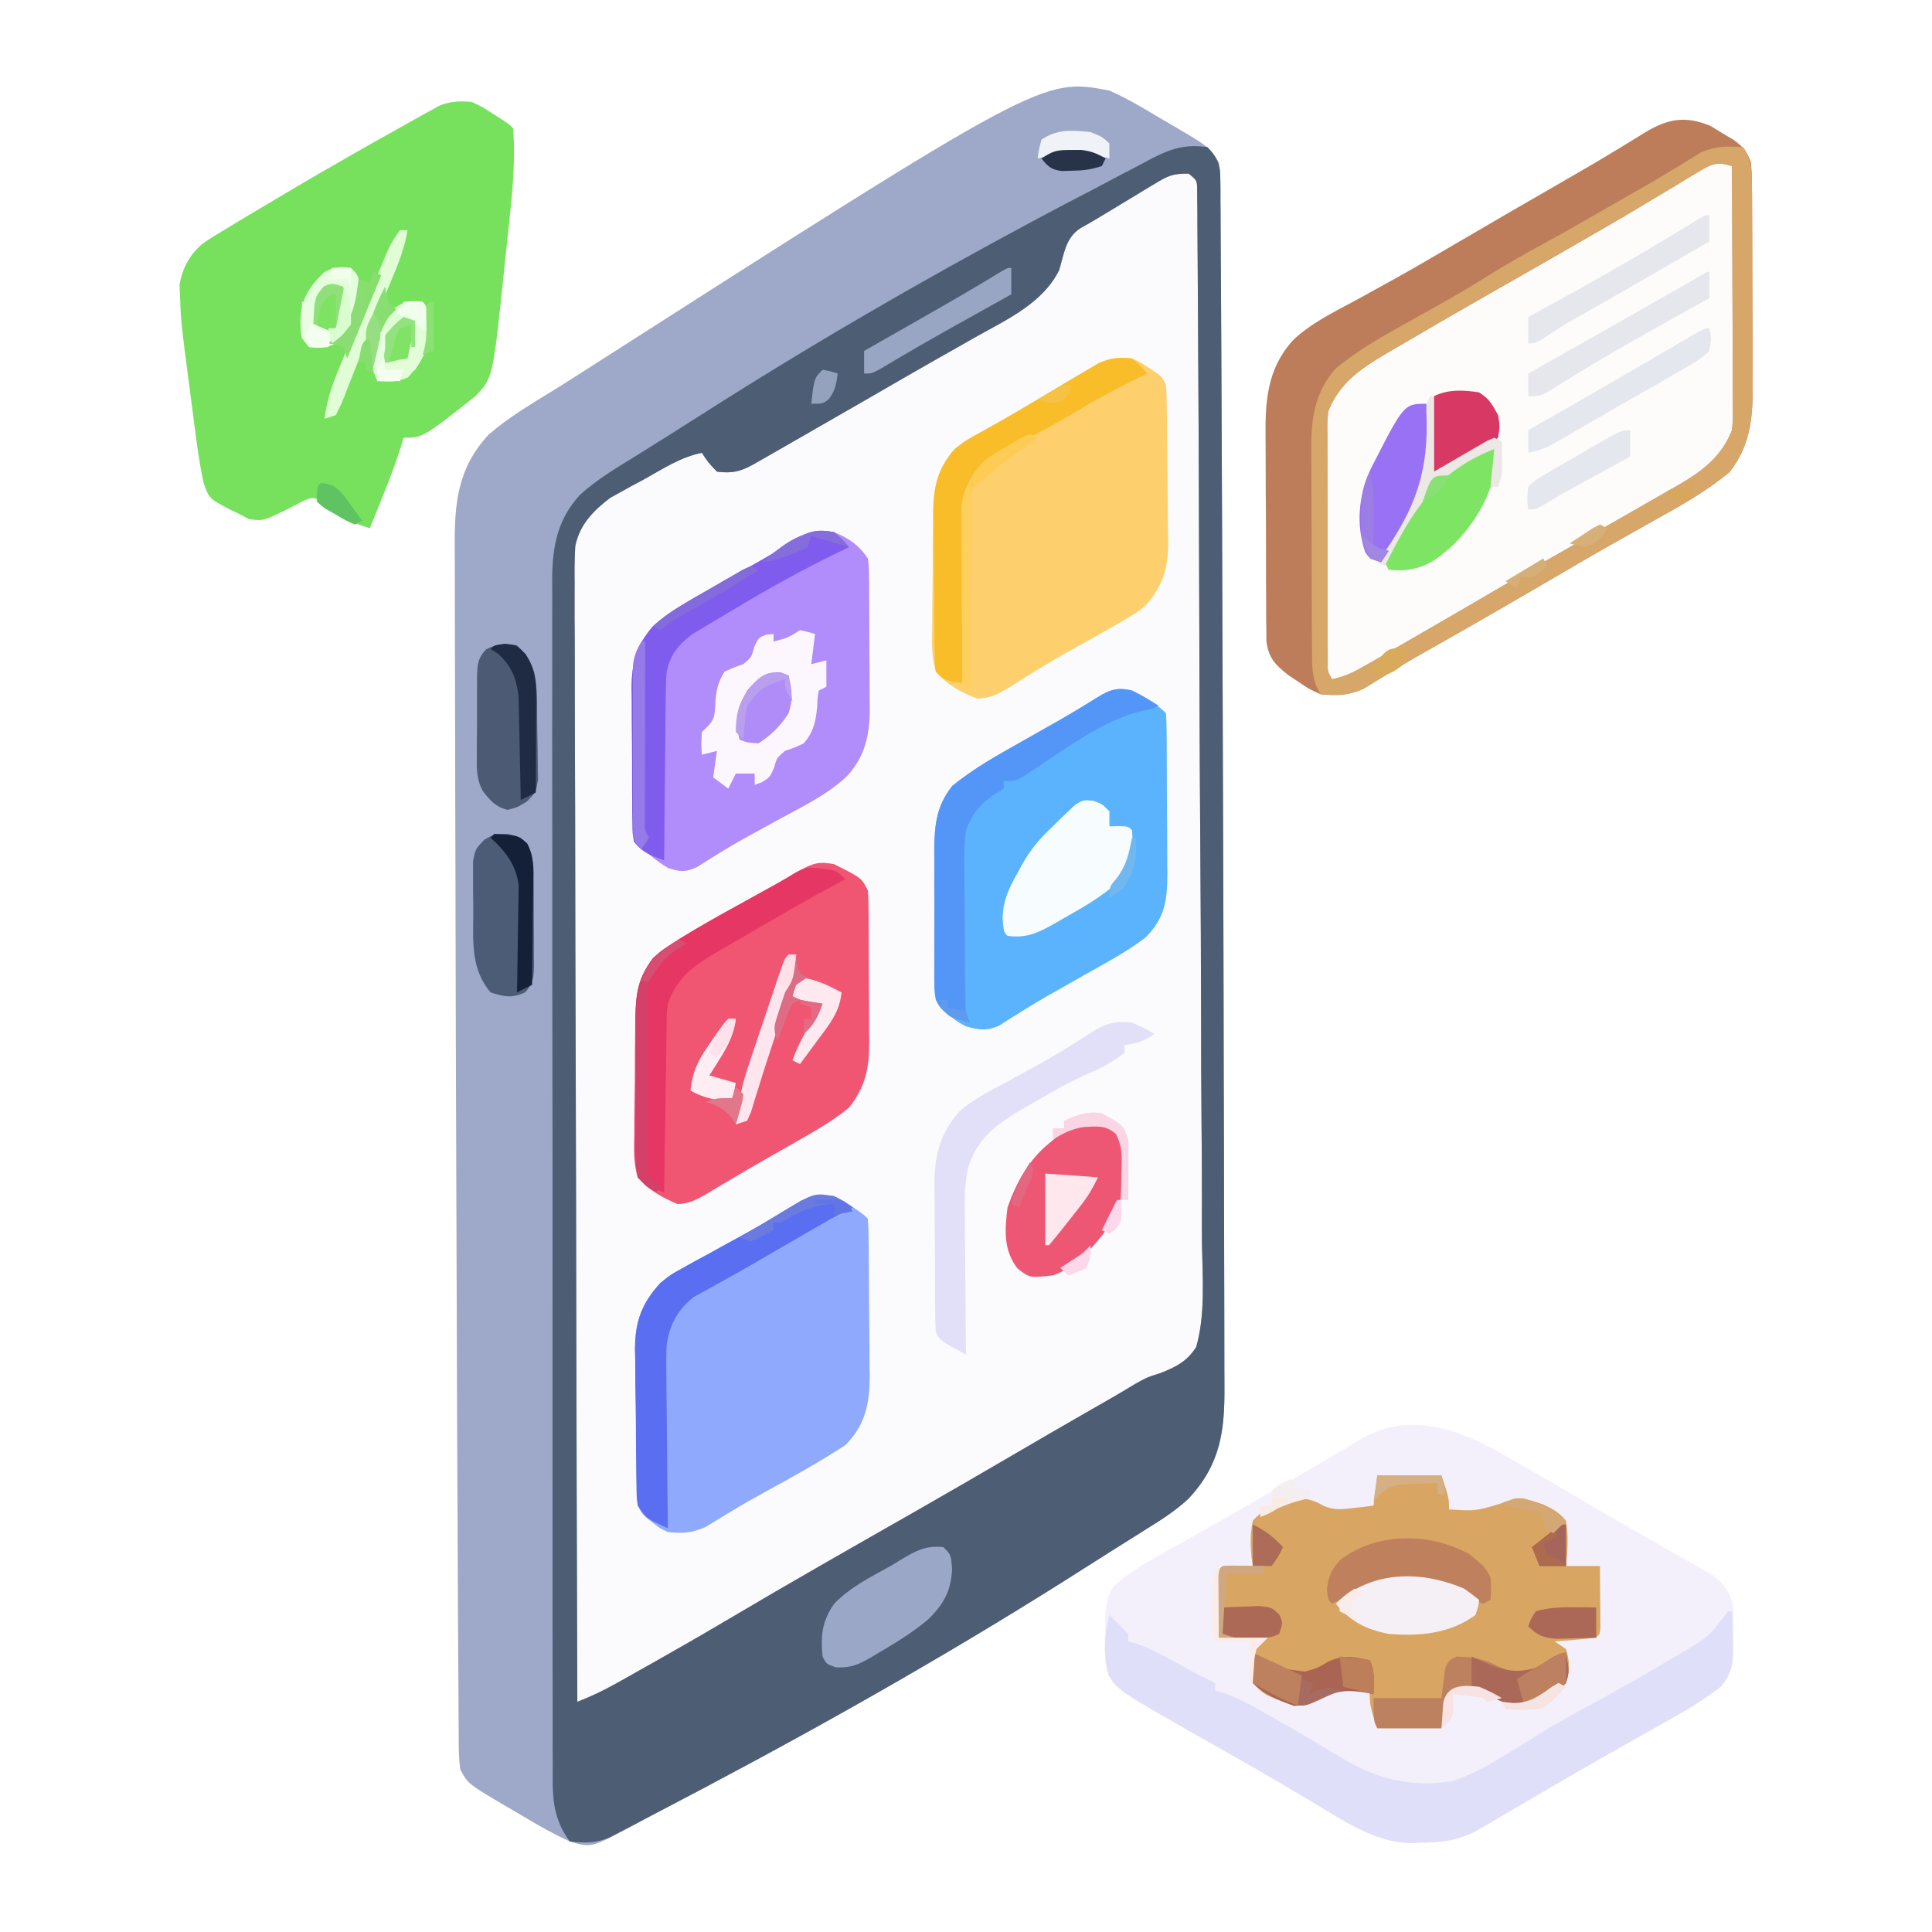 <?xml version="1.0" encoding="UTF-8"?>
<svg version="1.1" xmlns="http://www.w3.org/2000/svg" width="512" height="512">
<path d="M0 0 C4.022 1.78 7.78 3.922 11.547 6.189 C13.315 7.252 15.098 8.286 16.885 9.316 C26.45 14.949 26.45 14.949 29 19 C29.385 21.123 29.385 21.123 29.399 23.457 C29.418 24.8 29.418 24.8 29.437 26.17 C29.435 27.153 29.434 28.135 29.432 29.148 C29.443 30.198 29.453 31.249 29.463 32.331 C29.494 35.894 29.503 39.457 29.512 43.02 C29.529 45.609 29.547 48.199 29.567 50.788 C29.612 57.2 29.64 63.612 29.663 70.024 C29.681 75.304 29.705 80.584 29.733 85.864 C29.828 104.405 29.896 122.946 29.948 141.487 C29.986 154.874 30.034 168.26 30.086 181.647 C30.169 203.222 30.232 224.796 30.272 246.371 C30.276 248.633 30.28 250.895 30.284 253.158 C30.286 254.275 30.288 255.392 30.29 256.542 C30.306 264.443 30.331 272.343 30.36 280.244 C30.395 289.963 30.416 299.683 30.418 309.402 C30.42 314.421 30.428 319.439 30.453 324.458 C30.476 329.094 30.481 333.729 30.471 338.366 C30.47 340.049 30.477 341.732 30.49 343.415 C30.583 355.349 29.392 364.119 20.99 373.146 C17.553 376.348 13.738 378.792 9.75 381.25 C8.877 381.802 8.003 382.355 7.104 382.924 C5.293 384.067 3.479 385.205 1.662 386.337 C-0.845 387.903 -3.339 389.488 -5.828 391.082 C-38.593 412.023 -72.455 431.307 -106.812 449.5 C-107.532 449.881 -108.252 450.263 -108.994 450.656 C-113.043 452.798 -117.1 454.923 -121.165 457.035 C-122.919 457.958 -124.658 458.91 -126.396 459.863 C-137.323 465.713 -137.323 465.713 -143 464 C-147.002 462.18 -150.781 460.078 -154.547 457.811 C-156.315 456.748 -158.098 455.714 -159.885 454.684 C-169.941 448.761 -169.941 448.761 -172 445 C-172.468 441.765 -172.437 438.547 -172.432 435.283 C-172.443 434.278 -172.453 433.272 -172.463 432.237 C-172.494 428.823 -172.503 425.41 -172.512 421.996 C-172.529 419.507 -172.547 417.019 -172.567 414.53 C-172.611 408.351 -172.641 402.172 -172.663 395.993 C-172.681 390.893 -172.705 385.793 -172.733 380.692 C-172.829 362.591 -172.897 344.49 -172.948 326.388 C-172.977 316.326 -173.009 306.264 -173.047 296.201 C-173.052 295.111 -173.056 294.02 -173.06 292.896 C-173.064 291.795 -173.069 290.694 -173.073 289.559 C-173.161 266.484 -173.23 243.409 -173.272 220.335 C-173.276 218.023 -173.28 215.711 -173.284 213.399 C-173.286 212.257 -173.288 211.115 -173.29 209.938 C-173.306 201.857 -173.331 193.776 -173.36 185.695 C-173.395 175.743 -173.416 165.792 -173.418 155.84 C-173.42 150.695 -173.428 145.55 -173.453 140.405 C-173.476 135.647 -173.481 130.89 -173.471 126.133 C-173.47 124.405 -173.477 122.677 -173.49 120.949 C-173.578 109.327 -172.728 100.017 -164.473 91.148 C-159.231 86.594 -153.23 83.08 -147.333 79.444 C-145.093 78.058 -142.87 76.648 -140.652 75.227 C-17.772 -3.396 -17.772 -3.396 0 0 Z " fill="#FBFBFD" transform="translate(294,24)"/>
<path d="M0 0 C4.022 1.78 7.78 3.922 11.547 6.189 C13.315 7.252 15.098 8.286 16.885 9.316 C26.45 14.949 26.45 14.949 29 19 C29.385 21.123 29.385 21.123 29.399 23.457 C29.418 24.8 29.418 24.8 29.437 26.17 C29.435 27.153 29.434 28.135 29.432 29.148 C29.443 30.198 29.453 31.249 29.463 32.331 C29.494 35.894 29.503 39.457 29.512 43.02 C29.529 45.609 29.547 48.199 29.567 50.788 C29.612 57.2 29.64 63.612 29.663 70.024 C29.681 75.304 29.705 80.584 29.733 85.864 C29.828 104.405 29.896 122.946 29.948 141.487 C29.986 154.874 30.034 168.26 30.086 181.647 C30.169 203.222 30.232 224.796 30.272 246.371 C30.276 248.633 30.28 250.895 30.284 253.158 C30.286 254.275 30.288 255.392 30.29 256.542 C30.306 264.443 30.331 272.343 30.36 280.244 C30.395 289.963 30.416 299.683 30.418 309.402 C30.42 314.421 30.428 319.439 30.453 324.458 C30.476 329.094 30.481 333.729 30.471 338.366 C30.47 340.049 30.477 341.732 30.49 343.415 C30.583 355.349 29.392 364.119 20.99 373.146 C17.553 376.348 13.738 378.792 9.75 381.25 C8.877 381.802 8.003 382.355 7.104 382.924 C5.293 384.067 3.479 385.205 1.662 386.337 C-0.845 387.903 -3.339 389.488 -5.828 391.082 C-38.593 412.023 -72.455 431.307 -106.812 449.5 C-107.532 449.881 -108.252 450.263 -108.994 450.656 C-113.043 452.798 -117.1 454.923 -121.165 457.035 C-122.919 457.958 -124.658 458.91 -126.396 459.863 C-137.323 465.713 -137.323 465.713 -143 464 C-147.002 462.18 -150.781 460.078 -154.547 457.811 C-156.315 456.748 -158.098 455.714 -159.885 454.684 C-169.941 448.761 -169.941 448.761 -172 445 C-172.468 441.765 -172.437 438.547 -172.432 435.283 C-172.443 434.278 -172.453 433.272 -172.463 432.237 C-172.494 428.823 -172.503 425.41 -172.512 421.996 C-172.529 419.507 -172.547 417.019 -172.567 414.53 C-172.611 408.351 -172.641 402.172 -172.663 395.993 C-172.681 390.893 -172.705 385.793 -172.733 380.692 C-172.829 362.591 -172.897 344.49 -172.948 326.388 C-172.977 316.326 -173.009 306.264 -173.047 296.201 C-173.052 295.111 -173.056 294.02 -173.06 292.896 C-173.064 291.795 -173.069 290.694 -173.073 289.559 C-173.161 266.484 -173.23 243.409 -173.272 220.335 C-173.276 218.023 -173.28 215.711 -173.284 213.399 C-173.286 212.257 -173.288 211.115 -173.29 209.938 C-173.306 201.857 -173.331 193.776 -173.36 185.695 C-173.395 175.743 -173.416 165.792 -173.418 155.84 C-173.42 150.695 -173.428 145.55 -173.453 140.405 C-173.476 135.647 -173.481 130.89 -173.471 126.133 C-173.47 124.405 -173.477 122.677 -173.49 120.949 C-173.578 109.327 -172.728 100.017 -164.473 91.148 C-159.231 86.594 -153.23 83.08 -147.333 79.444 C-145.093 78.058 -142.87 76.648 -140.652 75.227 C-17.772 -3.396 -17.772 -3.396 0 0 Z M11.973 24.738 C11.016 25.311 10.058 25.884 9.072 26.475 C8.079 27.081 7.086 27.688 6.062 28.312 C4.578 29.205 4.578 29.205 3.064 30.115 C1.215 31.228 -0.632 32.345 -2.476 33.466 C-4.209 34.519 -5.966 35.534 -7.741 36.515 C-11.624 39.067 -12.03 43.298 -13.301 47.578 C-17.587 56.21 -26.77 60.475 -34.875 65 C-36.606 65.982 -38.338 66.965 -40.069 67.948 C-41.857 68.962 -43.647 69.973 -45.438 70.983 C-51.087 74.175 -56.697 77.436 -62.312 80.688 C-70.532 85.433 -78.761 90.163 -87 94.875 C-88.327 95.634 -88.327 95.634 -89.681 96.409 C-90.891 97.1 -90.891 97.1 -92.125 97.805 C-92.829 98.207 -93.533 98.609 -94.258 99.023 C-97.751 100.982 -99.935 101.488 -104 101 C-106.375 98.5 -106.375 98.5 -108 96 C-113.628 97.122 -118.411 100.306 -123.375 103.062 C-124.404 103.611 -125.432 104.159 -126.492 104.725 C-127.493 105.281 -128.493 105.837 -129.523 106.41 C-130.43 106.907 -131.337 107.403 -132.271 107.914 C-136.783 111.363 -140.41 115.033 -141.55 120.766 C-141.756 124.089 -141.771 127.364 -141.722 130.693 C-141.727 131.962 -141.732 133.23 -141.737 134.537 C-141.75 138.043 -141.727 141.547 -141.696 145.052 C-141.67 148.838 -141.679 152.624 -141.684 156.41 C-141.687 162.964 -141.668 169.517 -141.634 176.071 C-141.586 185.547 -141.57 195.023 -141.562 204.498 C-141.549 219.873 -141.509 235.248 -141.453 250.623 C-141.398 265.555 -141.355 280.488 -141.33 295.42 C-141.328 296.341 -141.326 297.262 -141.325 298.211 C-141.317 302.831 -141.309 307.451 -141.302 312.071 C-141.24 350.381 -141.134 388.69 -141 427 C-137.379 425.582 -134.034 423.998 -130.641 422.094 C-129.617 421.52 -128.592 420.947 -127.537 420.356 C-126.453 419.743 -125.368 419.131 -124.25 418.5 C-122.56 417.55 -122.56 417.55 -120.836 416.58 C-114.043 412.749 -107.288 408.864 -100.58 404.887 C-84.533 395.375 -68.304 386.167 -52.1 376.925 C-43.023 371.746 -33.98 366.511 -24.961 361.232 C-19.713 358.16 -14.455 355.105 -9.184 352.074 C-8.322 351.579 -8.322 351.579 -7.443 351.073 C-4.685 349.487 -1.926 347.904 0.834 346.324 C2.811 345.188 4.771 344.024 6.71 342.825 C10 341 10 341 13.388 339.929 C17.58 338.296 20.525 336.845 23 333 C25.456 324.355 24.695 314.895 24.538 305.977 C24.486 302.195 24.509 298.414 24.523 294.632 C24.538 287.23 24.485 279.831 24.409 272.43 C24.324 263.815 24.311 255.2 24.302 246.585 C24.283 231.218 24.205 215.853 24.091 200.487 C23.98 185.568 23.902 170.65 23.865 155.73 C23.863 154.811 23.86 153.891 23.858 152.943 C23.849 149.247 23.84 145.55 23.831 141.853 C23.793 125.929 23.731 110.004 23.663 94.079 C23.656 92.36 23.649 90.641 23.642 88.922 C23.597 78.267 23.542 67.612 23.464 56.958 C23.443 53.985 23.426 51.013 23.413 48.04 C23.396 43.999 23.363 39.958 23.328 35.918 C23.325 34.726 23.322 33.535 23.319 32.308 C23.301 30.695 23.301 30.695 23.282 29.05 C23.273 27.649 23.273 27.649 23.263 26.221 C23.208 23.795 23.208 23.795 21 22 C16.691 22 15.546 22.577 11.973 24.738 Z " fill="#9EA8C8" transform="translate(294,24)"/>
<path d="M0 0 C2.652 2.736 3.376 4.691 3.399 8.457 C3.418 9.8 3.418 9.8 3.437 11.17 C3.435 12.153 3.434 13.135 3.432 14.148 C3.443 15.198 3.453 16.249 3.463 17.331 C3.494 20.894 3.503 24.457 3.512 28.02 C3.529 30.609 3.547 33.199 3.567 35.788 C3.612 42.2 3.64 48.612 3.663 55.024 C3.681 60.304 3.705 65.584 3.733 70.864 C3.828 89.405 3.896 107.946 3.948 126.487 C3.986 139.874 4.034 153.26 4.086 166.647 C4.169 188.222 4.232 209.796 4.272 231.371 C4.276 233.633 4.28 235.895 4.284 238.158 C4.286 239.275 4.288 240.392 4.29 241.542 C4.306 249.443 4.331 257.343 4.36 265.244 C4.395 274.963 4.416 284.683 4.418 294.402 C4.42 299.421 4.428 304.439 4.453 309.458 C4.476 314.094 4.481 318.729 4.471 323.366 C4.47 325.049 4.477 326.732 4.49 328.415 C4.583 340.349 3.392 349.119 -5.01 358.146 C-8.447 361.348 -12.262 363.792 -16.25 366.25 C-17.123 366.802 -17.997 367.355 -18.896 367.924 C-20.707 369.067 -22.521 370.205 -24.338 371.337 C-26.845 372.903 -29.339 374.488 -31.828 376.082 C-64.593 397.023 -98.455 416.307 -132.812 434.5 C-133.532 434.881 -134.252 435.263 -134.994 435.656 C-139.039 437.796 -143.09 439.925 -147.151 442.036 C-148.94 442.969 -150.725 443.909 -152.51 444.85 C-154.097 445.671 -154.097 445.671 -155.715 446.508 C-156.627 446.984 -157.54 447.459 -158.48 447.95 C-162.203 449.501 -165.029 449.458 -169 449 C-173.875 442.436 -173.566 436.365 -173.515 428.394 C-173.52 427.001 -173.527 425.608 -173.536 424.214 C-173.554 420.396 -173.548 416.577 -173.538 412.759 C-173.531 408.636 -173.547 404.514 -173.56 400.392 C-173.581 392.32 -173.581 384.248 -173.573 376.175 C-173.567 369.613 -173.568 363.05 -173.574 356.488 C-173.575 355.553 -173.576 354.619 -173.577 353.657 C-173.579 351.759 -173.581 349.861 -173.583 347.963 C-173.599 330.165 -173.59 312.367 -173.574 294.569 C-173.559 278.293 -173.573 262.018 -173.602 245.742 C-173.632 229.025 -173.643 212.307 -173.633 195.589 C-173.632 193.697 -173.631 191.806 -173.63 189.914 C-173.63 188.983 -173.629 188.052 -173.629 187.093 C-173.627 180.542 -173.636 173.991 -173.651 167.44 C-173.668 159.451 -173.668 151.462 -173.646 143.473 C-173.634 139.399 -173.631 135.325 -173.65 131.251 C-173.667 127.517 -173.66 123.783 -173.636 120.049 C-173.628 118.068 -173.646 116.086 -173.664 114.105 C-173.576 105.666 -172.22 98.606 -166.361 92.211 C-161.729 87.914 -156.092 84.701 -150.75 81.375 C-149.779 80.765 -148.808 80.154 -147.808 79.525 C-145.819 78.275 -143.828 77.026 -141.836 75.78 C-139.288 74.181 -136.749 72.569 -134.215 70.949 C-105.84 52.831 -76.682 35.883 -47 20 C-46.185 19.563 -45.37 19.127 -44.53 18.677 C-39.843 16.174 -35.141 13.704 -30.422 11.262 C-27.824 9.908 -25.239 8.532 -22.652 7.156 C-20.873 6.228 -19.093 5.301 -17.312 4.375 C-16.499 3.937 -15.685 3.498 -14.847 3.046 C-9.643 0.376 -5.864 -0.851 0 0 Z M-14.027 9.738 C-14.984 10.311 -15.942 10.884 -16.928 11.475 C-17.921 12.081 -18.914 12.688 -19.938 13.312 C-21.422 14.205 -21.422 14.205 -22.936 15.115 C-24.785 16.228 -26.632 17.345 -28.476 18.466 C-30.209 19.519 -31.966 20.534 -33.741 21.515 C-37.624 24.067 -38.03 28.298 -39.301 32.578 C-43.587 41.21 -52.77 45.475 -60.875 50 C-62.606 50.982 -64.338 51.965 -66.069 52.948 C-67.857 53.962 -69.647 54.973 -71.438 55.983 C-77.087 59.175 -82.697 62.436 -88.312 65.688 C-96.532 70.433 -104.761 75.163 -113 79.875 C-114.327 80.634 -114.327 80.634 -115.681 81.409 C-116.891 82.1 -116.891 82.1 -118.125 82.805 C-118.829 83.207 -119.533 83.609 -120.258 84.023 C-123.751 85.982 -125.935 86.488 -130 86 C-132.375 83.5 -132.375 83.5 -134 81 C-139.628 82.122 -144.411 85.306 -149.375 88.062 C-150.404 88.611 -151.432 89.159 -152.492 89.725 C-153.493 90.281 -154.493 90.837 -155.523 91.41 C-156.43 91.907 -157.337 92.403 -158.271 92.914 C-162.783 96.363 -166.41 100.033 -167.55 105.766 C-167.756 109.089 -167.771 112.364 -167.722 115.693 C-167.727 116.962 -167.732 118.23 -167.737 119.537 C-167.75 123.043 -167.727 126.547 -167.696 130.052 C-167.67 133.838 -167.679 137.624 -167.684 141.41 C-167.687 147.964 -167.668 154.517 -167.634 161.071 C-167.586 170.547 -167.57 180.023 -167.562 189.498 C-167.549 204.873 -167.509 220.248 -167.453 235.623 C-167.398 250.555 -167.355 265.488 -167.33 280.42 C-167.328 281.341 -167.326 282.262 -167.325 283.211 C-167.317 287.831 -167.309 292.451 -167.302 297.071 C-167.24 335.381 -167.134 373.69 -167 412 C-163.379 410.582 -160.034 408.998 -156.641 407.094 C-155.617 406.52 -154.592 405.947 -153.537 405.356 C-152.453 404.743 -151.368 404.131 -150.25 403.5 C-148.56 402.55 -148.56 402.55 -146.836 401.58 C-140.043 397.749 -133.288 393.864 -126.58 389.887 C-110.533 380.375 -94.304 371.167 -78.1 361.925 C-69.023 356.746 -59.98 351.511 -50.961 346.232 C-45.713 343.16 -40.455 340.105 -35.184 337.074 C-34.322 336.579 -34.322 336.579 -33.443 336.073 C-30.685 334.487 -27.926 332.904 -25.166 331.324 C-23.189 330.188 -21.229 329.024 -19.29 327.825 C-16 326 -16 326 -12.612 324.929 C-8.42 323.296 -5.475 321.845 -3 318 C-0.544 309.355 -1.305 299.895 -1.462 290.977 C-1.514 287.195 -1.491 283.414 -1.477 279.632 C-1.462 272.23 -1.515 264.831 -1.591 257.43 C-1.676 248.815 -1.689 240.2 -1.698 231.585 C-1.717 216.218 -1.795 200.853 -1.909 185.487 C-2.02 170.568 -2.098 155.65 -2.135 140.73 C-2.137 139.811 -2.14 138.891 -2.142 137.943 C-2.151 134.247 -2.16 130.55 -2.169 126.853 C-2.207 110.929 -2.269 95.004 -2.337 79.079 C-2.344 77.36 -2.351 75.641 -2.358 73.922 C-2.403 63.267 -2.458 52.612 -2.536 41.958 C-2.557 38.985 -2.574 36.013 -2.587 33.04 C-2.604 28.999 -2.637 24.958 -2.672 20.918 C-2.675 19.726 -2.678 18.535 -2.681 17.308 C-2.699 15.695 -2.699 15.695 -2.718 14.05 C-2.727 12.649 -2.727 12.649 -2.737 11.221 C-2.792 8.795 -2.792 8.795 -5 7 C-9.309 7 -10.454 7.577 -14.027 9.738 Z " fill="#4D5D74" transform="translate(320,39)"/>
<path d="M0 0 C1.003 0.614 2.006 1.227 3.039 1.859 C4.057 2.463 5.076 3.066 6.125 3.688 C8.805 5.716 9.517 6.532 10.664 9.609 C10.931 12.725 10.931 12.725 10.955 16.438 C10.961 17.117 10.968 17.795 10.975 18.495 C10.994 20.735 10.998 22.975 11 25.215 C11.006 26.779 11.013 28.344 11.02 29.909 C11.032 33.189 11.036 36.47 11.035 39.751 C11.034 43.936 11.062 48.121 11.096 52.306 C11.119 55.539 11.123 58.773 11.121 62.006 C11.124 63.548 11.133 65.09 11.148 66.631 C11.235 76.1 11.022 84.059 4.98 91.754 C-1.003 96.685 -7.567 100.427 -14.336 104.172 C-16.222 105.229 -18.105 106.29 -19.989 107.351 C-21.263 108.068 -22.537 108.784 -23.812 109.498 C-29.695 112.798 -35.52 116.193 -41.336 119.609 C-53.492 126.729 -65.705 133.751 -77.974 140.675 C-80.345 142.039 -82.678 143.427 -85.003 144.864 C-85.923 145.421 -85.923 145.421 -86.861 145.988 C-88.568 147.023 -90.266 148.075 -91.962 149.127 C-96.212 150.994 -98.731 150.984 -103.336 150.609 C-106.418 149.219 -106.418 149.219 -109.148 147.359 C-110.062 146.756 -110.976 146.153 -111.918 145.531 C-115.399 142.765 -117.157 141.023 -117.73 136.5 C-117.739 135.278 -117.747 134.056 -117.756 132.796 C-117.764 132.119 -117.773 131.442 -117.782 130.745 C-117.805 128.509 -117.806 126.275 -117.805 124.039 C-117.812 122.477 -117.819 120.915 -117.828 119.353 C-117.841 116.076 -117.843 112.799 -117.837 109.522 C-117.831 105.346 -117.862 101.171 -117.902 96.995 C-117.928 93.766 -117.931 90.537 -117.927 87.307 C-117.929 85.769 -117.938 84.231 -117.956 82.693 C-118.058 72.91 -117.558 64.425 -110.734 56.826 C-105.922 52.209 -99.713 49.256 -93.898 46.109 C-91.647 44.87 -89.397 43.629 -87.148 42.387 C-86.01 41.759 -84.872 41.131 -83.699 40.484 C-78.557 37.618 -73.475 34.652 -68.398 31.672 C-58.868 26.085 -49.32 20.531 -39.735 15.037 C-34.706 12.152 -29.701 9.242 -24.754 6.219 C-23.896 5.701 -23.039 5.184 -22.156 4.651 C-20.585 3.701 -19.023 2.737 -17.471 1.757 C-11.395 -1.893 -6.816 -2.841 0 0 Z " fill="#FDFCFA" transform="translate(453.336,33.391)"/>
<path d="M0 0 C0.76 0.43 1.521 0.86 2.304 1.304 C4.855 2.754 7.398 4.218 9.938 5.688 C10.855 6.218 11.773 6.749 12.719 7.296 C17.704 10.186 22.678 13.092 27.645 16.012 C31.975 18.553 36.328 21.049 40.699 23.52 C41.796 24.144 42.893 24.769 44.023 25.413 C46.13 26.612 48.242 27.802 50.36 28.981 C51.31 29.525 52.26 30.069 53.238 30.629 C54.075 31.1 54.912 31.571 55.775 32.057 C58.899 34.412 60.623 36.954 61.326 40.828 C61.331 41.872 61.331 41.872 61.336 42.938 C61.34 43.711 61.344 44.484 61.348 45.281 C61.33 46.472 61.33 46.472 61.312 47.688 C61.324 48.482 61.336 49.276 61.348 50.094 C61.324 54.766 61.142 58.053 57.938 61.688 C51.706 66.584 44.544 70.295 37.661 74.18 C34.577 75.92 31.5 77.671 28.422 79.422 C27.798 79.776 27.174 80.131 26.531 80.496 C18.275 85.193 10.083 89.998 1.887 94.797 C1.033 95.295 0.178 95.793 -0.702 96.307 C-2.184 97.174 -3.664 98.047 -5.138 98.928 C-10.772 102.255 -14.658 102.873 -21.188 103 C-23.048 103.056 -23.048 103.056 -24.945 103.113 C-34.116 102.635 -42.288 97.034 -49.938 92.438 C-52.042 91.19 -54.148 89.944 -56.254 88.699 C-57.905 87.722 -57.905 87.722 -59.59 86.724 C-63.196 84.601 -66.827 82.524 -70.465 80.457 C-71.083 80.105 -71.702 79.754 -72.34 79.391 C-75.343 77.685 -78.349 75.982 -81.357 74.282 C-84.604 72.437 -87.837 70.57 -91.062 68.688 C-92.106 68.088 -93.149 67.488 -94.224 66.871 C-103.617 61.248 -103.617 61.248 -105.062 55.688 C-105.395 52.488 -105.347 49.397 -105.188 46.188 C-105.185 45.359 -105.182 44.53 -105.18 43.676 C-105.032 40.359 -104.822 37.739 -102.844 35.002 C-97.728 30.327 -91.254 27.123 -85.25 23.75 C-83.523 22.767 -81.797 21.784 -80.071 20.801 C-78.278 19.781 -76.484 18.764 -74.689 17.747 C-68.795 14.405 -62.93 11.012 -57.062 7.625 C-56.008 7.019 -54.954 6.412 -53.868 5.787 C-48.257 2.555 -42.684 -0.724 -37.164 -4.11 C-24.69 -11.25 -11.451 -6.598 0 0 Z " fill="#F3F0FB" transform="translate(398.062,385.312)"/>
<path d="M0 0 C2.738 1.277 2.738 1.277 5.312 2.938 C6.175 3.483 7.037 4.028 7.926 4.59 C10 6 10 6 11 7 C11.724 16.988 10.467 27.012 9.401 36.929 C9.126 39.495 8.861 42.062 8.598 44.629 C5.635 73.133 5.635 73.133 1 78 C-12.945 89 -12.945 89 -18 89 C-18.371 90.176 -18.742 91.351 -19.125 92.562 C-21.426 99.497 -24.246 106.236 -27 113 C-32.133 111.493 -35.576 109.294 -39.754 106.047 C-41.993 104.708 -41.993 104.708 -44.5 105.688 C-45.325 106.121 -46.15 106.554 -47 107 C-55.123 111.125 -55.123 111.125 -59.062 110.562 C-60.517 109.789 -60.517 109.789 -62 109 C-62.684 108.676 -63.369 108.353 -64.074 108.02 C-69.626 105.099 -69.626 105.099 -71.105 100.75 C-72.332 94.934 -73.048 89.02 -73.805 83.128 C-74.061 81.136 -74.324 79.144 -74.588 77.152 C-77.072 58.177 -77.072 58.177 -77.312 50.812 C-77.35 50.056 -77.387 49.299 -77.426 48.52 C-76.662 44 -74.75 40.481 -71.277 37.542 C-69.147 36.081 -66.975 34.748 -64.75 33.438 C-63.505 32.679 -63.505 32.679 -62.235 31.906 C-59.501 30.251 -56.752 28.624 -54 27 C-53.059 26.438 -52.118 25.877 -51.149 25.298 C-44.145 21.118 -37.091 17.031 -30 13 C-28.907 12.378 -27.814 11.755 -26.688 11.114 C-23.426 9.267 -20.153 7.442 -16.875 5.625 C-15.874 5.059 -14.873 4.493 -13.841 3.91 C-12.901 3.396 -11.961 2.882 -10.992 2.352 C-10.171 1.896 -9.35 1.441 -8.503 0.971 C-5.489 -0.198 -3.21 -0.255 0 0 Z " fill="#77E15D" transform="translate(125,27)"/>
<path d="M0 0 C5.61 0 11.22 0 17 0 C19 6 19 6 19 9 C26.079 9.452 26.079 9.452 32.75 7.438 C37.322 5.415 39.59 6.138 44.152 7.77 C46.665 8.949 48.21 9.863 50 12 C50.691 16.08 50.471 19.903 50 24 C52.97 24 55.94 24 59 24 C59.027 26.979 59.047 29.958 59.062 32.938 C59.071 33.788 59.079 34.638 59.088 35.514 C59.091 36.323 59.094 37.131 59.098 37.965 C59.103 38.714 59.108 39.463 59.114 40.234 C59 42 59 42 58 43 C56.151 43.234 54.295 43.413 52.438 43.562 C51.426 43.646 50.414 43.73 49.371 43.816 C48.197 43.907 48.197 43.907 47 44 C48.485 44.99 48.485 44.99 50 46 C51.044 49.162 51.006 51.833 50 55 C46.007 58.93 41.846 60.969 36.25 61.062 C33 60 33 60 29.938 58.438 C26.652 56.83 24.61 56.672 21 57 C20.01 57.495 20.01 57.495 19 58 C18.313 60.118 18.313 60.118 17.875 62.562 C17.586 64.027 17.297 65.491 17 67 C11.39 67 5.78 67 0 67 C-2 61 -2 61 -2 57 C-6.964 56.639 -10.134 56.844 -14.625 59.062 C-17.455 60.417 -18.869 60.997 -22.062 61.062 C-29.959 58.206 -29.959 58.206 -33 55 C-33.846 51.879 -33.899 49.114 -33 46 C-32.01 45.34 -31.02 44.68 -30 44 C-33.96 43.67 -37.92 43.34 -42 43 C-42.027 40.021 -42.047 37.042 -42.062 34.062 C-42.071 33.212 -42.079 32.362 -42.088 31.486 C-42.091 30.677 -42.094 29.869 -42.098 29.035 C-42.103 28.286 -42.108 27.537 -42.114 26.766 C-42 25 -42 25 -41 24 C-38.329 23.859 -35.676 23.958 -33 24 C-33.116 23.203 -33.232 22.407 -33.352 21.586 C-33.643 18.167 -33.697 15.367 -33 12 C-30.123 8.851 -27.038 7.291 -23 6 C-19.388 6 -17.257 6.256 -14.164 8.086 C-11.313 9.29 -9.303 8.989 -6.25 8.625 C-5.265 8.514 -4.28 8.403 -3.266 8.289 C-2.518 8.194 -1.77 8.098 -1 8 C-0.67 5.36 -0.34 2.72 0 0 Z " fill="#D9A562" transform="translate(365,391)"/>
<path d="M0 0 C1.003 0.614 2.006 1.227 3.039 1.859 C4.057 2.463 5.076 3.066 6.125 3.688 C8.805 5.716 9.517 6.532 10.664 9.609 C10.931 12.725 10.931 12.725 10.955 16.438 C10.961 17.117 10.968 17.795 10.975 18.495 C10.994 20.735 10.998 22.975 11 25.215 C11.006 26.779 11.013 28.344 11.02 29.909 C11.032 33.189 11.036 36.47 11.035 39.751 C11.034 43.936 11.062 48.121 11.096 52.306 C11.119 55.539 11.123 58.773 11.121 62.006 C11.124 63.548 11.133 65.09 11.148 66.631 C11.235 76.1 11.022 84.059 4.98 91.754 C-1.003 96.685 -7.567 100.427 -14.336 104.172 C-16.222 105.229 -18.105 106.29 -19.989 107.351 C-21.263 108.068 -22.537 108.784 -23.812 109.498 C-29.695 112.798 -35.52 116.193 -41.336 119.609 C-53.492 126.729 -65.705 133.751 -77.974 140.675 C-80.345 142.039 -82.678 143.427 -85.003 144.864 C-85.923 145.421 -85.923 145.421 -86.861 145.988 C-88.568 147.023 -90.266 148.075 -91.962 149.127 C-96.212 150.994 -98.731 150.984 -103.336 150.609 C-106.418 149.219 -106.418 149.219 -109.148 147.359 C-110.062 146.756 -110.976 146.153 -111.918 145.531 C-115.399 142.765 -117.157 141.023 -117.73 136.5 C-117.739 135.278 -117.747 134.056 -117.756 132.796 C-117.764 132.119 -117.773 131.442 -117.782 130.745 C-117.805 128.509 -117.806 126.275 -117.805 124.039 C-117.812 122.477 -117.819 120.915 -117.828 119.353 C-117.841 116.076 -117.843 112.799 -117.837 109.522 C-117.831 105.346 -117.862 101.171 -117.902 96.995 C-117.928 93.766 -117.931 90.537 -117.927 87.307 C-117.929 85.769 -117.938 84.231 -117.956 82.693 C-118.058 72.91 -117.558 64.425 -110.734 56.826 C-105.922 52.209 -99.713 49.256 -93.898 46.109 C-91.647 44.87 -89.397 43.629 -87.148 42.387 C-86.01 41.759 -84.872 41.131 -83.699 40.484 C-78.557 37.618 -73.475 34.652 -68.398 31.672 C-58.868 26.085 -49.32 20.531 -39.735 15.037 C-34.706 12.152 -29.701 9.242 -24.754 6.219 C-23.896 5.701 -23.039 5.184 -22.156 4.651 C-20.585 3.701 -19.023 2.737 -17.471 1.757 C-11.395 -1.893 -6.816 -2.841 0 0 Z M-3.062 12.047 C-3.999 12.605 -4.935 13.162 -5.899 13.737 C-6.91 14.355 -7.92 14.973 -8.961 15.609 C-11.136 16.91 -13.312 18.209 -15.488 19.508 C-16.616 20.186 -17.744 20.863 -18.906 21.562 C-24.41 24.847 -29.966 28.04 -35.523 31.234 C-36.614 31.863 -37.705 32.492 -38.828 33.141 C-44.66 36.503 -50.502 39.844 -56.357 43.165 C-60.693 45.629 -65.017 48.114 -69.336 50.609 C-70.41 51.229 -71.483 51.849 -72.589 52.487 C-76.013 54.473 -79.426 56.476 -82.836 58.484 C-84.44 59.413 -84.44 59.413 -86.076 60.359 C-92.81 64.356 -98.336 68.086 -101.336 75.609 C-101.633 78.79 -101.633 78.79 -101.579 82.366 C-101.581 83.036 -101.583 83.706 -101.585 84.397 C-101.588 86.606 -101.578 88.815 -101.566 91.023 C-101.565 92.56 -101.565 94.096 -101.565 95.633 C-101.563 98.849 -101.555 102.065 -101.542 105.281 C-101.525 109.409 -101.521 113.536 -101.522 117.663 C-101.521 120.834 -101.516 124.004 -101.509 127.175 C-101.506 128.697 -101.504 130.219 -101.503 131.742 C-101.501 133.865 -101.492 135.988 -101.481 138.112 C-101.477 139.321 -101.474 140.53 -101.47 141.776 C-101.53 144.559 -101.53 144.559 -100.336 146.609 C-96.671 145.928 -93.88 144.357 -90.664 142.504 C-88.973 141.534 -88.973 141.534 -87.248 140.544 C-86.027 139.837 -84.807 139.129 -83.586 138.422 C-82.323 137.695 -81.06 136.968 -79.797 136.241 C-70.82 131.072 -61.871 125.855 -52.931 120.623 C-46.548 116.888 -40.139 113.204 -33.711 109.547 C-31.15 108.083 -28.59 106.618 -26.03 105.151 C-24.145 104.072 -22.257 102.996 -20.368 101.923 C-17.351 100.205 -14.343 98.471 -11.336 96.734 C-10.41 96.211 -9.483 95.687 -8.529 95.148 C-2.185 91.456 2.877 87.664 5.664 80.609 C5.954 77.374 5.954 77.374 5.891 73.729 C5.891 73.046 5.892 72.363 5.892 71.659 C5.891 69.408 5.875 67.157 5.859 64.906 C5.856 63.343 5.853 61.779 5.851 60.215 C5.843 56.105 5.824 51.995 5.801 47.885 C5.781 43.689 5.772 39.493 5.762 35.297 C5.74 27.068 5.706 18.839 5.664 10.609 C1.764 9.438 0.452 9.917 -3.062 12.047 Z " fill="#BE7D5A" transform="translate(453.336,33.391)"/>
<path d="M0 0 C3.927 1.644 6.595 3.393 9 7 C9.267 9.129 9.267 9.129 9.291 11.62 C9.303 12.555 9.316 13.49 9.329 14.453 C9.331 15.462 9.334 16.472 9.336 17.512 C9.343 18.554 9.349 19.596 9.356 20.67 C9.366 22.878 9.371 25.086 9.371 27.295 C9.375 30.657 9.411 34.019 9.449 37.381 C9.455 39.529 9.459 41.676 9.461 43.824 C9.475 44.823 9.49 45.823 9.504 46.852 C9.459 53.834 8.293 59.388 3.486 64.661 C-1.597 69.507 -8.068 72.616 -14.188 75.938 C-16.327 77.112 -18.467 78.288 -20.605 79.465 C-22.186 80.325 -22.186 80.325 -23.798 81.203 C-28.066 83.598 -32.207 86.19 -36.337 88.815 C-39.465 90.207 -40.799 90.079 -44 89 C-46.203 87.625 -46.203 87.625 -48.25 86 C-48.936 85.464 -49.622 84.927 -50.328 84.375 C-52 83 -52 83 -53 82 C-53.119 80.508 -53.17 79.011 -53.193 77.515 C-53.209 76.56 -53.225 75.605 -53.242 74.621 C-53.286 70.224 -53.327 65.826 -53.35 61.429 C-53.367 59.114 -53.394 56.799 -53.432 54.484 C-53.487 51.144 -53.509 47.805 -53.523 44.465 C-53.546 43.437 -53.569 42.41 -53.592 41.352 C-53.572 34.612 -52.443 30.162 -48 25 C-44.576 21.787 -40.749 19.585 -36.668 17.285 C-36.073 16.948 -35.477 16.61 -34.864 16.262 C-32.974 15.191 -31.081 14.127 -29.188 13.062 C-26.7 11.66 -24.215 10.254 -21.73 8.848 C-21.136 8.512 -20.542 8.177 -19.93 7.832 C-16.671 5.984 -13.481 4.065 -10.336 2.031 C-6.409 -0.36 -4.518 -0.739 0 0 Z " fill="#B18CFB" transform="translate(221,141)"/>
<path d="M0 0 C2.301 1.023 2.301 1.023 4.312 2.375 C4.989 2.816 5.666 3.257 6.363 3.711 C8 5 8 5 9 7 C9.115 8.56 9.169 10.125 9.193 11.69 C9.209 12.665 9.225 13.64 9.242 14.645 C9.286 19.121 9.327 23.597 9.35 28.074 C9.367 30.431 9.394 32.787 9.432 35.144 C9.487 38.547 9.509 41.948 9.523 45.352 C9.546 46.398 9.569 47.444 9.592 48.522 C9.573 55.315 8.384 59.733 4 65 C2.105 66.777 2.105 66.777 0.188 67.938 C-0.592 68.416 -1.372 68.894 -2.176 69.387 C-10.774 74.298 -10.774 74.298 -14.55 76.38 C-18.292 78.447 -21.971 80.577 -25.602 82.836 C-26.358 83.301 -27.114 83.766 -27.893 84.245 C-29.35 85.146 -30.8 86.06 -32.24 86.989 C-35.32 88.878 -37.341 89.967 -40.992 90.148 C-45.361 88.48 -48.9 86.568 -52 83 C-53.148 79.176 -53.053 75.508 -52.957 71.539 C-52.958 70.435 -52.958 69.33 -52.959 68.192 C-52.951 65.86 -52.924 63.529 -52.878 61.197 C-52.813 57.643 -52.817 54.094 -52.83 50.539 C-52.814 48.268 -52.794 45.997 -52.77 43.727 C-52.77 42.671 -52.771 41.616 -52.772 40.528 C-52.602 33.833 -51.446 29.138 -47 24 C-44.145 21.777 -44.145 21.777 -40.812 19.938 C-39.497 19.198 -38.182 18.459 -36.867 17.719 C-36.118 17.305 -35.369 16.891 -34.597 16.465 C-31.514 14.726 -28.481 12.912 -25.445 11.094 C-23.694 10.053 -21.942 9.015 -20.189 7.978 C-18.46 6.951 -16.736 5.914 -15.013 4.877 C-13.935 4.246 -12.857 3.615 -11.746 2.965 C-10.303 2.108 -10.303 2.108 -8.83 1.234 C-5.627 -0.163 -3.459 -0.31 0 0 Z " fill="#FED06D" transform="translate(300,95)"/>
<path d="M0 0 C2.301 1.059 2.301 1.059 4.312 2.438 C4.989 2.89 5.666 3.342 6.363 3.809 C8 5 8 5 9 6 C9.114 7.522 9.16 9.05 9.177 10.576 C9.196 12.039 9.196 12.039 9.216 13.531 C9.223 14.595 9.231 15.658 9.238 16.754 C9.246 17.843 9.254 18.933 9.263 20.055 C9.277 22.37 9.287 24.684 9.295 26.998 C9.312 30.523 9.356 34.047 9.4 37.572 C9.411 39.82 9.419 42.068 9.426 44.316 C9.443 45.366 9.461 46.415 9.479 47.496 C9.457 54.831 8.436 60.536 3.055 65.961 C-3.919 70.485 -11.138 74.524 -18.441 78.488 C-21.345 80.07 -24.202 81.701 -27.027 83.418 C-27.648 83.791 -28.269 84.164 -28.909 84.549 C-30.574 85.557 -32.231 86.579 -33.887 87.602 C-37.566 89.254 -40.006 89.429 -44 89 C-46.18 87.977 -46.18 87.977 -47.875 86.625 C-48.737 85.964 -48.737 85.964 -49.617 85.289 C-51.461 83.571 -51.966 82.434 -52.161 79.922 C-52.184 78.637 -52.184 78.637 -52.209 77.326 C-52.228 76.354 -52.247 75.382 -52.267 74.381 C-52.325 69.914 -52.374 65.448 -52.405 60.981 C-52.427 58.631 -52.461 56.281 -52.508 53.931 C-52.575 50.536 -52.602 47.142 -52.621 43.746 C-52.649 42.705 -52.677 41.664 -52.705 40.592 C-52.685 33.216 -51.002 28.488 -46 23 C-43.154 20.728 -43.154 20.728 -40.219 19.121 C-38.594 18.21 -38.594 18.21 -36.937 17.28 C-35.802 16.672 -34.668 16.064 -33.5 15.438 C-32.325 14.79 -31.151 14.14 -29.978 13.488 C-27.686 12.22 -25.391 10.959 -23.092 9.706 C-20.491 8.271 -17.932 6.795 -15.391 5.258 C-14.757 4.877 -14.123 4.496 -13.471 4.104 C-11.89 3.147 -10.312 2.185 -8.734 1.223 C-5.524 -0.213 -3.482 -0.411 0 0 Z " fill="#8FAAFD" transform="translate(221,317)"/>
<path d="M0 0 C7.333 3.667 7.333 3.667 9 7 C9.105 8.505 9.149 10.014 9.161 11.522 C9.171 12.46 9.18 13.399 9.19 14.365 C9.194 15.383 9.199 16.401 9.203 17.449 C9.209 18.495 9.215 19.541 9.22 20.619 C9.23 22.837 9.236 25.056 9.24 27.274 C9.25 30.656 9.281 34.038 9.312 37.42 C9.319 39.576 9.324 41.731 9.328 43.887 C9.34 44.894 9.353 45.902 9.366 46.94 C9.343 53.982 8.479 58.851 4.02 64.516 C-0.429 68.175 -5.312 70.912 -10.312 73.75 C-11.913 74.667 -11.913 74.667 -13.546 75.602 C-15.692 76.829 -17.84 78.054 -19.989 79.276 C-22.663 80.807 -25.316 82.368 -27.961 83.949 C-29.37 84.779 -30.779 85.608 -32.188 86.438 C-32.815 86.821 -33.443 87.204 -34.089 87.599 C-36.57 89.035 -38.539 89.981 -41.426 90.098 C-45.555 88.337 -49.016 86.416 -52 83 C-53.141 79.163 -53.029 75.483 -52.922 71.504 C-52.92 70.397 -52.918 69.29 -52.916 68.15 C-52.904 65.814 -52.873 63.478 -52.823 61.142 C-52.75 57.577 -52.741 54.017 -52.742 50.451 C-52.723 48.177 -52.699 45.903 -52.672 43.629 C-52.665 42.038 -52.665 42.038 -52.658 40.415 C-52.497 34.09 -51.822 30.112 -48 25 C-45.868 23.038 -45.868 23.038 -43.543 21.512 C-42.664 20.935 -41.786 20.358 -40.88 19.763 C-35.769 16.634 -30.566 13.695 -25.312 10.812 C-23.142 9.611 -20.971 8.409 -18.801 7.207 C-17.794 6.653 -16.786 6.099 -15.749 5.528 C-13.451 4.251 -11.179 2.942 -8.914 1.609 C-5.458 -0.3 -3.885 -0.714 0 0 Z " fill="#F05572" transform="translate(221,229)"/>
<path d="M0 0 C3.175 1.661 6.448 3.448 9 6 C9.109 7.564 9.149 9.132 9.161 10.7 C9.171 11.702 9.18 12.703 9.19 13.735 C9.194 14.827 9.199 15.918 9.203 17.043 C9.209 18.159 9.215 19.276 9.22 20.426 C9.23 22.796 9.236 25.166 9.24 27.535 C9.25 31.155 9.281 34.773 9.312 38.393 C9.319 40.693 9.324 42.993 9.328 45.293 C9.34 46.374 9.353 47.456 9.366 48.57 C9.345 55.569 8.728 60.254 3.602 65.414 C-1.424 69.294 -7.112 72.259 -12.625 75.375 C-14.867 76.653 -17.11 77.932 -19.352 79.211 C-20.454 79.832 -21.557 80.453 -22.692 81.093 C-24.92 82.377 -27.122 83.704 -29.3 85.071 C-30.865 86.045 -30.865 86.045 -32.461 87.039 C-33.846 87.928 -33.846 87.928 -35.259 88.834 C-38.649 90.276 -40.489 89.952 -44 89 C-46.082 87.879 -46.082 87.879 -47.812 86.562 C-48.396 86.131 -48.98 85.699 -49.582 85.254 C-51.459 83.594 -51.966 82.481 -52.14 79.984 C-52.147 79.157 -52.154 78.33 -52.161 77.478 C-52.171 76.54 -52.18 75.601 -52.19 74.635 C-52.194 73.617 -52.199 72.599 -52.203 71.551 C-52.209 70.505 -52.215 69.459 -52.22 68.381 C-52.23 66.163 -52.236 63.944 -52.24 61.726 C-52.25 58.344 -52.281 54.962 -52.312 51.58 C-52.319 49.424 -52.324 47.269 -52.328 45.113 C-52.34 44.106 -52.353 43.098 -52.366 42.06 C-52.345 35.546 -51.803 30.535 -47.626 25.268 C-41.927 20.61 -35.591 17.096 -29.188 13.5 C-26.931 12.22 -24.674 10.938 -22.418 9.656 C-21.335 9.044 -20.253 8.432 -19.138 7.802 C-15.387 5.648 -11.7 3.402 -8.029 1.116 C-5.046 -0.525 -3.319 -0.794 0 0 Z " fill="#5AB3FC" transform="translate(300,183)"/>
<path d="M0 0 C0.33 0 0.66 0 1 0 C1.081 2.397 1.141 4.79 1.188 7.188 C1.213 7.861 1.238 8.535 1.264 9.229 C1.33 13.781 0.983 16.528 -2 20 C-8.223 24.904 -15.396 28.61 -22.277 32.492 C-25.36 34.232 -28.438 35.984 -31.516 37.734 C-32.14 38.089 -32.764 38.444 -33.407 38.809 C-41.662 43.505 -49.854 48.311 -58.051 53.109 C-58.905 53.608 -59.759 54.106 -60.639 54.619 C-62.122 55.486 -63.601 56.359 -65.076 57.24 C-70.71 60.567 -74.596 61.185 -81.125 61.312 C-82.985 61.369 -82.985 61.369 -84.883 61.426 C-94.054 60.947 -102.225 55.347 -109.875 50.75 C-111.98 49.503 -114.085 48.256 -116.191 47.012 C-117.292 46.36 -118.393 45.708 -119.528 45.037 C-123.133 42.913 -126.765 40.837 -130.402 38.77 C-131.021 38.418 -131.64 38.066 -132.277 37.704 C-135.281 35.997 -138.287 34.294 -141.294 32.595 C-160.927 21.441 -160.927 21.441 -164.188 17.062 C-165.632 11.619 -165.37 6.479 -164 1 C-162.291 2.623 -160.626 4.293 -159 6 C-159 6.66 -159 7.32 -159 8 C-158.237 8.206 -157.474 8.412 -156.688 8.625 C-152.415 10.218 -148.613 12.317 -144.637 14.535 C-141.795 16.114 -138.922 17.578 -136 19 C-136 19.66 -136 20.32 -136 21 C-135.161 21.247 -134.322 21.495 -133.457 21.75 C-129.623 23.136 -126.204 24.969 -122.688 27 C-122.002 27.39 -121.316 27.78 -120.61 28.182 C-116.86 30.324 -113.135 32.506 -109.422 34.711 C-108.297 35.378 -108.297 35.378 -107.15 36.059 C-105.713 36.913 -104.279 37.773 -102.848 38.637 C-93.12 44.445 -84.268 46.797 -73 45 C-67.925 43.261 -63.552 40.816 -59 38 C-57.331 36.993 -57.331 36.993 -55.629 35.965 C-53.443 34.629 -51.266 33.279 -49.098 31.914 C-45.413 29.637 -41.648 27.559 -37.828 25.52 C-30.371 21.513 -23.03 17.32 -15.75 13 C-14.443 12.238 -14.443 12.238 -13.109 11.461 C-5.375 6.963 -5.375 6.963 0 0 Z " fill="#DFDFF9" transform="translate(458,427)"/>
<path d="M0 0 C2.25 3.606 2.264 6.63 2.291 10.829 C2.297 11.507 2.304 12.186 2.311 12.885 C2.33 15.125 2.334 17.365 2.336 19.605 C2.342 21.17 2.349 22.735 2.356 24.299 C2.368 27.58 2.372 30.861 2.371 34.142 C2.37 38.327 2.398 42.511 2.432 46.696 C2.454 49.93 2.458 53.163 2.457 56.397 C2.46 57.939 2.469 59.48 2.484 61.022 C2.571 70.491 2.358 78.45 -3.684 86.144 C-9.667 91.076 -16.231 94.818 -23 98.562 C-24.886 99.62 -26.769 100.681 -28.653 101.742 C-29.927 102.459 -31.201 103.174 -32.476 103.889 C-38.359 107.189 -44.184 110.584 -50 114 C-62.156 121.119 -74.369 128.142 -86.638 135.065 C-89.009 136.43 -91.342 137.817 -93.667 139.255 C-94.587 139.811 -94.587 139.811 -95.525 140.379 C-97.233 141.414 -98.93 142.465 -100.626 143.518 C-104.806 145.354 -107.483 145.278 -112 145 C-114.276 141.369 -114.265 138.293 -114.291 134.063 C-114.297 133.373 -114.304 132.683 -114.311 131.973 C-114.33 129.695 -114.334 127.418 -114.336 125.141 C-114.342 123.551 -114.349 121.962 -114.356 120.372 C-114.368 117.04 -114.372 113.708 -114.371 110.376 C-114.37 106.121 -114.398 101.867 -114.432 97.613 C-114.454 94.329 -114.458 91.045 -114.457 87.76 C-114.46 86.193 -114.469 84.625 -114.484 83.058 C-114.568 73.656 -114.511 66.528 -108.341 58.967 C-102.203 53.765 -95.327 49.934 -88.312 46.062 C-85.91 44.724 -83.511 43.38 -81.113 42.035 C-80.52 41.704 -79.927 41.372 -79.315 41.03 C-75.245 38.741 -71.259 36.338 -67.293 33.871 C-62.558 30.927 -57.766 28.18 -52.854 25.546 C-47.242 22.506 -41.723 19.3 -36.188 16.125 C-35.007 15.449 -33.827 14.773 -32.646 14.098 C-32.062 13.763 -31.478 13.428 -30.876 13.083 C-29.698 12.409 -28.52 11.738 -27.341 11.069 C-24.286 9.332 -21.265 7.558 -18.276 5.71 C-17.662 5.339 -17.048 4.967 -16.416 4.585 C-14.719 3.556 -13.031 2.511 -11.345 1.464 C-7.185 -0.357 -4.495 -0.274 0 0 Z M-11.727 6.438 C-12.663 6.995 -13.599 7.553 -14.563 8.127 C-15.574 8.745 -16.584 9.363 -17.625 10 C-19.8 11.3 -21.976 12.6 -24.152 13.898 C-25.28 14.576 -26.408 15.254 -27.57 15.952 C-33.074 19.238 -38.63 22.431 -44.188 25.625 C-45.278 26.254 -46.369 26.883 -47.492 27.531 C-53.324 30.893 -59.166 34.235 -65.021 37.556 C-69.357 40.02 -73.681 42.505 -78 45 C-79.074 45.62 -80.147 46.239 -81.253 46.878 C-84.677 48.863 -88.09 50.867 -91.5 52.875 C-93.104 53.803 -93.104 53.803 -94.74 54.75 C-101.474 58.746 -107 62.476 -110 70 C-110.297 73.181 -110.297 73.181 -110.243 76.756 C-110.245 77.427 -110.247 78.097 -110.249 78.788 C-110.252 80.997 -110.242 83.205 -110.23 85.414 C-110.229 86.951 -110.229 88.487 -110.229 90.024 C-110.228 93.24 -110.219 96.456 -110.206 99.672 C-110.189 103.799 -110.185 107.926 -110.186 112.054 C-110.185 115.224 -110.18 118.395 -110.173 121.565 C-110.17 123.088 -110.168 124.61 -110.167 126.132 C-110.165 128.256 -110.156 130.379 -110.145 132.502 C-110.141 133.712 -110.138 134.921 -110.134 136.167 C-110.194 138.949 -110.194 138.949 -109 141 C-105.335 140.319 -102.544 138.748 -99.328 136.895 C-97.637 135.924 -97.637 135.924 -95.912 134.935 C-94.691 134.227 -93.471 133.52 -92.25 132.812 C-90.987 132.085 -89.724 131.358 -88.461 130.632 C-79.484 125.463 -70.535 120.246 -61.595 115.013 C-55.212 111.279 -48.803 107.594 -42.375 103.938 C-39.814 102.474 -37.254 101.008 -34.694 99.542 C-32.809 98.463 -30.921 97.387 -29.032 96.314 C-26.015 94.596 -23.007 92.862 -20 91.125 C-19.074 90.602 -18.147 90.078 -17.193 89.539 C-10.849 85.846 -5.787 82.055 -3 75 C-2.71 71.764 -2.71 71.764 -2.773 68.12 C-2.773 67.437 -2.772 66.753 -2.772 66.049 C-2.773 63.798 -2.789 61.548 -2.805 59.297 C-2.808 57.733 -2.811 56.169 -2.813 54.606 C-2.821 50.496 -2.841 46.386 -2.863 42.276 C-2.883 38.08 -2.892 33.884 -2.902 29.688 C-2.924 21.458 -2.958 13.229 -3 5 C-6.9 3.829 -8.212 4.308 -11.727 6.438 Z " fill="#D7A769" transform="translate(462,39)"/>
<path d="M0 0 C2.562 1.812 2.562 1.812 4 5 C5.223 13.974 3.424 21.897 -1.812 29.25 C-5.322 33.621 -9.566 38.189 -15 40 C-21.164 40.66 -21.164 40.66 -24.375 38.125 C-28.125 33.221 -27.731 27.962 -27 22 C-24.656 15.384 -21.485 9.501 -16 5 C-15.113 4.258 -14.226 3.515 -13.312 2.75 C-9.031 -0.49 -5.264 -0.776 0 0 Z " fill="#ED5773" transform="translate(294,298)"/>
<path d="M0 0 C3.375 1.5 3.375 1.5 6 3 C3.082 4.945 1.375 5.453 -2 6 C-2 6.66 -2 7.32 -2 8 C-5.006 10.273 -7.626 11.844 -11.121 13.297 C-15.792 15.261 -20.121 17.777 -24.5 20.312 C-25.316 20.773 -26.132 21.234 -26.973 21.709 C-34.682 26.158 -40.71 29.638 -43.421 38.418 C-44.446 42.99 -44.367 47.495 -44.293 52.16 C-44.289 53.191 -44.284 54.221 -44.28 55.283 C-44.263 58.543 -44.226 61.803 -44.188 65.062 C-44.172 67.286 -44.159 69.509 -44.146 71.732 C-44.114 77.155 -44.064 82.578 -44 88 C-50.875 84.25 -50.875 84.25 -52 82 C-52.105 80.526 -52.149 79.047 -52.161 77.57 C-52.171 76.651 -52.18 75.733 -52.19 74.787 C-52.194 73.791 -52.199 72.795 -52.203 71.77 C-52.209 70.746 -52.215 69.722 -52.22 68.667 C-52.23 66.496 -52.236 64.324 -52.24 62.153 C-52.25 58.843 -52.281 55.534 -52.312 52.225 C-52.319 50.115 -52.324 48.005 -52.328 45.895 C-52.34 44.909 -52.353 43.923 -52.366 42.908 C-52.341 35.24 -50.952 29.415 -45.683 23.483 C-41.958 20.201 -37.477 18.021 -33.125 15.688 C-31.055 14.554 -28.986 13.419 -26.918 12.281 C-25.909 11.728 -24.9 11.175 -23.861 10.605 C-19.37 8.085 -14.995 5.371 -10.694 2.54 C-6.976 0.203 -4.369 -0.504 0 0 Z " fill="#E1E0F8" transform="translate(300,271)"/>
<path d="M0 0 C2.203 2.035 2.203 2.035 4 4 C3.042 4.461 2.084 4.923 1.098 5.398 C-8.572 10.113 -17.892 15.258 -27.086 20.842 C-28.84 21.903 -30.607 22.943 -32.375 23.98 C-33.829 24.856 -33.829 24.856 -35.312 25.75 C-36.134 26.24 -36.955 26.73 -37.801 27.234 C-41.484 30.192 -43.673 32.855 -44.388 37.548 C-44.559 40.691 -44.606 43.813 -44.609 46.961 C-44.626 48.107 -44.642 49.252 -44.659 50.433 C-44.708 54.08 -44.729 57.727 -44.75 61.375 C-44.778 63.853 -44.808 66.331 -44.84 68.809 C-44.914 74.872 -44.965 80.936 -45 87 C-48.319 85.834 -50.894 84.896 -53 82 C-53.394 79.833 -53.394 79.833 -53.42 77.288 C-53.444 75.856 -53.444 75.856 -53.468 74.394 C-53.468 73.363 -53.469 72.332 -53.469 71.27 C-53.476 70.205 -53.484 69.141 -53.492 68.044 C-53.503 65.789 -53.505 63.533 -53.501 61.278 C-53.5 57.843 -53.542 54.41 -53.586 50.975 C-53.591 48.781 -53.594 46.588 -53.594 44.395 C-53.61 43.373 -53.627 42.352 -53.643 41.3 C-53.579 34.594 -52.411 30.142 -48 25 C-44.576 21.787 -40.749 19.585 -36.668 17.285 C-36.073 16.948 -35.477 16.61 -34.864 16.262 C-32.974 15.191 -31.081 14.127 -29.188 13.062 C-26.7 11.66 -24.215 10.254 -21.73 8.848 C-21.136 8.512 -20.542 8.177 -19.929 7.832 C-16.673 5.986 -13.488 4.067 -10.348 2.031 C-6.477 -0.317 -4.447 -0.77 0 0 Z " fill="#805CEE" transform="translate(221,141)"/>
<path d="M0 0 C2.062 0.438 2.062 0.438 4 1 C3.67 3.64 3.34 6.28 3 9 C4.32 8.67 5.64 8.34 7 8 C7 10.31 7 12.62 7 15 C6.34 15.33 5.68 15.66 5 16 C4.645 17.96 4.645 17.96 4.562 20.25 C4.191 24.214 3.648 26.879 1 30 C-1.562 31.188 -1.562 31.188 -4 32 C-6.156 33.867 -6.156 33.867 -6.875 36.5 C-8 39 -8 39 -10.125 40.312 C-11.053 40.653 -11.053 40.653 -12 41 C-12 40.01 -12 39.02 -12 38 C-13.65 38 -15.3 38 -17 38 C-17.66 39.32 -18.32 40.64 -19 42 C-20.32 41.01 -21.64 40.02 -23 39 C-22.67 36.69 -22.34 34.38 -22 32 C-23.98 32.495 -23.98 32.495 -26 33 C-26.188 30.188 -26.188 30.188 -26 27 C-25.269 26.296 -25.269 26.296 -24.523 25.578 C-22.562 23.546 -22.583 22.343 -22.438 19.562 C-22.251 16.22 -21.808 13.859 -20 11 C-17.5 9.875 -17.5 9.875 -15 9 C-12.833 7.127 -12.833 7.127 -12.125 4.438 C-11 2 -11 2 -8.875 1.188 C-8.256 1.126 -7.638 1.064 -7 1 C-7 1.66 -7 2.32 -7 3 C-3.205 2.032 -3.205 2.032 0 0 Z " fill="#FCF7FE" transform="translate(212,167)"/>
<path d="M0 0 C2.875 1.5 2.875 1.5 5 3 C4.454 3.265 3.909 3.53 3.347 3.802 C0.662 5.172 -1.939 6.655 -4.551 8.16 C-5.635 8.785 -6.72 9.409 -7.837 10.052 C-10.177 11.404 -12.514 12.76 -14.85 14.117 C-15.433 14.456 -16.016 14.795 -16.616 15.144 C-18.351 16.152 -20.085 17.161 -21.82 18.169 C-24.502 19.713 -27.197 21.223 -29.91 22.711 C-30.596 23.096 -31.282 23.482 -31.989 23.879 C-33.733 24.858 -35.487 25.818 -37.242 26.777 C-41.517 30.223 -43.639 34.203 -44.347 39.686 C-44.461 42.778 -44.45 45.844 -44.391 48.938 C-44.385 50.058 -44.379 51.179 -44.373 52.333 C-44.351 55.889 -44.301 59.444 -44.25 63 C-44.23 65.421 -44.212 67.841 -44.195 70.262 C-44.151 76.175 -44.085 82.087 -44 88 C-49.75 85.375 -49.75 85.375 -52 82 C-52.281 79.802 -52.281 79.802 -52.322 77.212 C-52.341 76.241 -52.361 75.269 -52.38 74.268 C-52.389 73.218 -52.397 72.168 -52.406 71.086 C-52.418 70.002 -52.429 68.918 -52.441 67.8 C-52.46 65.502 -52.473 63.204 -52.48 60.906 C-52.5 57.409 -52.562 53.914 -52.625 50.418 C-52.638 48.182 -52.649 45.947 -52.656 43.711 C-52.681 42.673 -52.706 41.635 -52.731 40.566 C-52.686 33.208 -50.986 28.478 -46 23 C-43.154 20.728 -43.154 20.728 -40.219 19.121 C-38.594 18.21 -38.594 18.21 -36.937 17.28 C-35.802 16.672 -34.668 16.064 -33.5 15.438 C-32.325 14.79 -31.151 14.14 -29.978 13.488 C-27.686 12.22 -25.391 10.959 -23.092 9.706 C-20.491 8.271 -17.932 6.795 -15.391 5.258 C-14.757 4.877 -14.123 4.496 -13.471 4.104 C-11.89 3.147 -10.312 2.185 -8.734 1.223 C-5.563 -0.195 -3.439 -0.348 0 0 Z " fill="#596EF0" transform="translate(221,317)"/>
<path d="M0 0 C2.48 1.182 4.675 2.512 7 4 C5 5 5 5 2.68 5.406 C-8.089 7.792 -19.489 16.822 -28.758 22.77 C-31 24 -31 24 -34 24 C-34 24.66 -34 25.32 -34 26 C-34.907 26.557 -35.815 27.114 -36.75 27.688 C-40.442 30.315 -42.437 32.803 -44 37 C-44.53 40.703 -44.491 44.343 -44.426 48.078 C-44.422 49.127 -44.419 50.175 -44.416 51.255 C-44.405 53.46 -44.386 55.666 -44.357 57.871 C-44.312 61.253 -44.295 64.634 -44.283 68.016 C-44.27 70.161 -44.255 72.307 -44.238 74.453 C-44.231 75.466 -44.224 76.478 -44.216 77.521 C-44.203 78.459 -44.19 79.398 -44.177 80.364 C-44.167 81.189 -44.157 82.014 -44.147 82.864 C-44.077 85.187 -44.077 85.187 -43 88 C-47.412 86.824 -49.641 85.951 -52 82 C-52.381 79.744 -52.381 79.744 -52.388 77.251 C-52.398 76.313 -52.407 75.375 -52.417 74.408 C-52.411 73.401 -52.405 72.393 -52.398 71.355 C-52.401 70.312 -52.404 69.269 -52.407 68.194 C-52.409 65.988 -52.404 63.781 -52.391 61.575 C-52.375 58.21 -52.391 54.847 -52.41 51.482 C-52.408 49.336 -52.404 47.189 -52.398 45.043 C-52.405 44.042 -52.411 43.04 -52.417 42.009 C-52.352 35.534 -51.777 30.502 -47.626 25.268 C-41.927 20.61 -35.591 17.096 -29.188 13.5 C-26.931 12.22 -24.674 10.938 -22.418 9.656 C-21.335 9.044 -20.253 8.433 -19.137 7.802 C-15.388 5.648 -11.703 3.399 -8.035 1.11 C-5.099 -0.491 -3.262 -0.725 0 0 Z " fill="#5496F8" transform="translate(300,183)"/>
<path d="M0 0 C2.375 2 2.375 2 4 4 C3.25 4.364 2.5 4.727 1.727 5.102 C-4.017 7.923 -9.578 10.866 -15.02 14.23 C-17.473 15.687 -19.94 17.069 -22.449 18.426 C-23.248 18.86 -24.047 19.294 -24.871 19.741 C-26.466 20.604 -28.065 21.461 -29.668 22.31 C-34.135 24.735 -37.561 27.174 -41 31 C-41.66 31.66 -42.32 32.32 -43 33 C-44.008 35.989 -44.149 38.814 -44.205 41.952 C-44.225 42.933 -44.245 43.914 -44.266 44.924 C-44.282 45.975 -44.299 47.026 -44.316 48.109 C-44.337 49.191 -44.358 50.273 -44.379 51.388 C-44.445 54.842 -44.504 58.296 -44.562 61.75 C-44.606 64.092 -44.649 66.435 -44.693 68.777 C-44.8 74.518 -44.902 80.259 -45 86 C-49.75 85.25 -49.75 85.25 -52 83 C-52.274 80.877 -52.274 80.877 -52.306 78.218 C-52.322 77.223 -52.338 76.228 -52.355 75.203 C-52.36 74.123 -52.366 73.043 -52.371 71.93 C-52.38 70.819 -52.389 69.709 -52.398 68.565 C-52.413 66.21 -52.422 63.855 -52.426 61.499 C-52.437 57.91 -52.487 54.323 -52.537 50.734 C-52.547 48.445 -52.554 46.156 -52.559 43.867 C-52.578 42.799 -52.598 41.731 -52.618 40.631 C-52.577 33.858 -51.525 29.183 -47 24 C-44.145 21.777 -44.145 21.777 -40.812 19.938 C-39.497 19.198 -38.182 18.459 -36.867 17.719 C-36.118 17.305 -35.369 16.891 -34.597 16.465 C-31.514 14.726 -28.481 12.912 -25.445 11.094 C-23.694 10.053 -21.942 9.015 -20.189 7.978 C-18.46 6.951 -16.736 5.914 -15.013 4.877 C-13.935 4.246 -12.857 3.615 -11.746 2.965 C-10.303 2.108 -10.303 2.108 -8.83 1.234 C-5.612 -0.169 -3.475 -0.387 0 0 Z " fill="#F9BD2A" transform="translate(300,95)"/>
<path d="M0 0 C0.767 0.097 1.534 0.193 2.324 0.293 C4.312 0.812 4.312 0.812 6.312 2.812 C5.452 3.271 5.452 3.271 4.574 3.738 C-4.245 8.489 -12.899 13.516 -21.548 18.567 C-23.346 19.614 -25.151 20.648 -26.957 21.68 C-33.278 25.338 -38.276 28.619 -40.688 35.812 C-41.009 38.333 -41.009 38.333 -41.006 40.97 C-41.026 41.971 -41.046 42.971 -41.067 44.002 C-41.084 45.604 -41.084 45.604 -41.102 47.238 C-41.121 48.341 -41.14 49.444 -41.16 50.58 C-41.22 54.095 -41.266 57.61 -41.312 61.125 C-41.351 63.511 -41.39 65.897 -41.43 68.283 C-41.526 74.126 -41.611 79.969 -41.688 85.812 C-44.603 84.738 -46.466 84.034 -48.688 81.812 C-48.955 79.683 -48.955 79.683 -48.978 77.015 C-48.991 76.017 -49.004 75.018 -49.017 73.99 C-49.019 72.906 -49.021 71.823 -49.023 70.707 C-49.03 69.594 -49.037 68.482 -49.044 67.336 C-49.054 64.976 -49.058 62.616 -49.058 60.257 C-49.062 56.657 -49.099 53.058 -49.137 49.459 C-49.143 47.167 -49.147 44.874 -49.148 42.582 C-49.163 41.509 -49.177 40.436 -49.192 39.33 C-49.153 32.925 -48.582 28.976 -44.688 23.812 C-42.56 21.853 -42.56 21.853 -40.238 20.328 C-38.921 19.463 -38.921 19.463 -37.577 18.58 C-32.422 15.427 -27.173 12.468 -21.875 9.562 C-19.681 8.35 -17.487 7.136 -15.293 5.922 C-14.335 5.396 -13.378 4.869 -12.391 4.327 C-10.565 3.304 -8.763 2.235 -6.986 1.127 C-4.298 -0.41 -3.026 -0.437 0 0 Z " fill="#E63764" transform="translate(217.688,230.188)"/>
<path d="M0 0 C2.375 0.82 2.375 0.82 4.375 2.82 C4.375 4.14 4.375 5.46 4.375 6.82 C5.179 6.8 5.984 6.779 6.812 6.758 C9.375 6.82 9.375 6.82 10.375 7.82 C10.892 13.917 10.453 16.971 6.375 21.82 C2.115 25.586 -2.629 28.299 -7.562 31.07 C-8.348 31.529 -9.134 31.988 -9.943 32.461 C-14.293 34.907 -17.481 36.561 -22.625 35.82 C-23.625 34.82 -23.625 34.82 -23.918 31.238 C-23.853 26.483 -22.269 23.197 -19.938 19.133 C-19.598 18.495 -19.258 17.858 -18.908 17.201 C-16.642 13.096 -14.101 10.022 -10.625 6.82 C-9.944 6.142 -9.264 5.464 -8.562 4.766 C-7.923 4.165 -7.284 3.564 -6.625 2.945 C-5.666 2.021 -5.666 2.021 -4.688 1.078 C-2.625 -0.18 -2.625 -0.18 0 0 Z " fill="#F7FDFE" transform="translate(289.625,212.18)"/>
<path d="M0 0 C2 2 2 2 2.312 5.75 C2.113 11.588 -0.02 15.301 -4.188 19.312 C-8.226 22.659 -12.609 25.355 -17.125 28 C-17.806 28.41 -18.487 28.821 -19.188 29.243 C-22.596 31.165 -24.434 32.021 -28.43 31.875 C-31 31 -31 31 -32 29 C-32.576 23.432 -32.152 19.668 -28.941 15.012 C-24.724 10.641 -19.264 7.925 -14 5 C-13.118 4.468 -12.237 3.935 -11.328 3.387 C-7.342 1.012 -4.77 -0.502 0 0 Z " fill="#9BA7C7" transform="translate(250,410)"/>
<path d="M0 0 C3.375 1 3.375 1 5.059 2.566 C6.898 5.968 6.824 9.168 6.809 12.941 C6.814 13.705 6.819 14.47 6.824 15.257 C6.831 16.868 6.83 18.479 6.821 20.091 C6.813 22.558 6.841 25.023 6.873 27.49 C6.875 29.057 6.874 30.624 6.871 32.191 C6.888 33.298 6.888 33.298 6.905 34.426 C6.861 37.692 6.814 39.52 4.563 41.98 C1.073 43.607 -1.006 43.163 -4.625 42 C-9.727 35.949 -9.27 29.016 -9.201 21.447 C-9.187 19.306 -9.222 17.17 -9.26 15.029 C-9.261 13.661 -9.259 12.294 -9.254 10.926 C-9.255 9.693 -9.255 8.459 -9.256 7.189 C-8.625 4 -8.625 4 -6.312 1.567 C-3.625 0 -3.625 0 0 0 Z " fill="#4D5C76" transform="translate(134.625,221)"/>
<path d="M0 0 C6.046 6.21 5.284 12.431 5.35 20.603 C5.367 22.114 5.394 23.625 5.432 25.136 C5.487 27.318 5.509 29.498 5.523 31.68 C5.543 32.987 5.563 34.294 5.583 35.64 C5 39 5 39 2.624 41.418 C0 43 0 43 -2.5 43.625 C-5.624 42.844 -6.96 41.281 -8.933 38.804 C-10.754 35.726 -10.694 32.548 -10.629 29.082 C-10.631 28.343 -10.634 27.604 -10.636 26.842 C-10.635 25.29 -10.622 23.738 -10.597 22.186 C-10.562 19.808 -10.576 17.434 -10.596 15.057 C-10.589 13.544 -10.579 12.032 -10.566 10.52 C-10.571 9.81 -10.576 9.101 -10.581 8.37 C-10.504 5.152 -10.418 3.438 -8.152 1.061 C-5.157 -0.416 -3.295 -0.549 0 0 Z " fill="#4C5A74" transform="translate(137,171)"/>
<path d="M0 0 C1.942 17.357 -1.653 28.034 -12 42 C-15 41 -15 41 -16.152 39.336 C-18.753 32.17 -17.938 24.2 -14.796 17.37 C-5.947 0 -5.947 0 0 0 Z " fill="#9871F4" transform="translate(378,107)"/>
<path d="M0 0 C-0.344 10.315 -4.346 18.631 -11.5 26.062 C-16.073 30.284 -19.503 32.879 -25.875 33.188 C-26.906 33.126 -27.938 33.064 -29 33 C-29.33 32.34 -29.66 31.68 -30 31 C-25.107 17.401 -17.284 7.745 -4.395 1.449 C-1 0 -1 0 0 0 Z " fill="#7EE464" transform="translate(397,118)"/>
<path d="M0 0 C4.169 3.375 4.169 3.375 5.625 6.125 C5.812 9.375 5.812 9.375 5.625 12.125 C4.635 12.62 4.635 12.62 3.625 13.125 C1.418 12.164 1.418 12.164 -1.188 10.75 C-8.464 6.809 -16.279 5.703 -24.328 7.949 C-28.476 9.441 -32.458 11.103 -36.375 13.125 C-37.375 12.125 -37.375 12.125 -37.75 9.438 C-37.357 5.969 -36.567 4.081 -34.184 1.516 C-24.491 -5.937 -10.388 -5.771 0 0 Z " fill="#BF805D" transform="translate(389.375,411.875)"/>
<path d="M0 0 C1.365 0.957 2.708 1.947 4 3 C3.734 4.863 3.734 4.863 3 7 C-3.769 11.982 -11.868 12.665 -20 12 C-26.111 10.774 -30 8.775 -34 4 C-24.539 -4.851 -11.461 -4.886 0 0 Z " fill="#F5F0F6" transform="translate(388,421)"/>
<path d="M0 0 C0.867 5.027 0.867 5.027 0 8 C-4.015 11.857 -8.181 13.97 -13.75 14.062 C-17 13 -17 13 -20.062 11.438 C-23.348 9.83 -25.39 9.672 -29 10 C-29.99 10.495 -29.99 10.495 -31 11 C-31.687 13.118 -31.687 13.118 -32.125 15.562 C-32.558 17.759 -32.558 17.759 -33 20 C-38.61 20 -44.22 20 -50 20 C-51 18 -51 18 -51 12 C-45.06 12 -39.12 12 -33 12 C-32.67 9.36 -32.34 6.72 -32 4 C-30.938 1.938 -30.938 1.938 -29 1 C-24.552 1.146 -21.869 1.539 -17.938 3.625 C-14.07 5.435 -12.101 5.079 -8 4 C-5.641 2.837 -2.499 0 0 0 Z " fill="#BE8160" transform="translate(415,438)"/>
<path d="M0 0 C0.562 2.625 0.562 2.625 0 6 C-2.646 8.543 -5.818 10.204 -9 12 C-9.982 12.572 -10.965 13.145 -11.977 13.734 C-14.252 15.048 -16.53 16.349 -18.82 17.637 C-22.038 19.448 -25.236 21.291 -28.43 23.145 C-29.37 23.688 -30.311 24.232 -31.28 24.792 C-33.153 25.875 -35.023 26.961 -36.892 28.051 C-38.187 28.797 -38.187 28.797 -39.508 29.559 C-40.278 30.005 -41.047 30.452 -41.84 30.912 C-43.902 31.951 -45.745 32.544 -48 33 C-48 31.02 -48 29.04 -48 27 C-47.49 26.71 -46.979 26.42 -46.453 26.121 C-34.475 19.306 -22.539 12.423 -10.646 5.458 C-9.676 4.891 -8.706 4.323 -7.707 3.738 C-6.846 3.233 -5.984 2.728 -5.097 2.208 C-1.264 0 -1.264 0 0 0 Z " fill="#E5E7EE" transform="translate(453,87)"/>
<path d="M0 0 C0 2.31 0 4.62 0 7 C-3.438 8.985 -6.876 10.97 -10.314 12.955 C-11.519 13.65 -12.723 14.346 -13.928 15.041 C-25.559 21.757 -25.559 21.757 -30.633 24.637 C-31.263 24.994 -31.893 25.352 -32.542 25.721 C-34.116 26.611 -35.691 27.499 -37.266 28.387 C-39.3 29.587 -41.283 30.876 -43.234 32.207 C-46 34 -46 34 -48 34 C-48 31.69 -48 29.38 -48 27 C-47.392 26.671 -46.783 26.343 -46.156 26.004 C-33.053 18.894 -20.125 11.558 -7.387 3.81 C-6.161 3.067 -6.161 3.067 -4.91 2.309 C-4.179 1.863 -3.449 1.418 -2.696 0.959 C-1 0 -1 0 0 0 Z " fill="#E6E7ED" transform="translate(453,57)"/>
<path d="M0 0 C0 2.31 0 4.62 0 7 C-0.705 7.393 -1.41 7.785 -2.136 8.19 C-5.383 10 -8.629 11.812 -11.875 13.625 C-12.984 14.242 -14.092 14.86 -15.234 15.496 C-22.944 19.804 -30.555 24.241 -38.059 28.898 C-38.844 29.386 -39.629 29.873 -40.438 30.375 C-41.642 31.129 -41.642 31.129 -42.871 31.898 C-45 33 -45 33 -48 33 C-48 31.02 -48 29.04 -48 27 C-47.413 26.669 -46.826 26.338 -46.222 25.997 C-35.22 19.789 -24.223 13.572 -13.25 7.312 C-11.921 6.556 -11.921 6.556 -10.566 5.784 C-9.334 5.081 -9.334 5.081 -8.078 4.363 C-7.36 3.954 -6.643 3.544 -5.903 3.122 C-0.608 0 -0.608 0 0 0 Z " fill="#E6E7ED" transform="translate(453,72)"/>
<path d="M0 0 C2.721 1.736 3.361 3.049 5 6 C5.508 8.941 5.508 8.941 5 12 C2.868 13.814 1.16 15.004 -1.25 16.312 C-1.837 16.659 -2.423 17.005 -3.027 17.361 C-6.054 19.106 -8.582 20.145 -12 21 C-12 14.4 -12 7.8 -12 1 C-8.256 -0.872 -4.067 -0.67 0 0 Z " fill="#D83864" transform="translate(392,104)"/>
<path d="M0 0 C0.641 0.373 1.281 0.745 1.941 1.129 C7.524 4.194 7.524 4.194 13.75 5 C17.039 4.11 17.039 4.11 19.938 2.375 C24.166 0.477 26.508 1.01 31 2 C32.478 4.957 32.06 7.742 32 11 C31.182 10.822 31.182 10.822 30.348 10.641 C25.633 9.835 22.647 9.848 18.312 12 C15.484 13.404 14.157 13.997 10.938 14.062 C6.862 12.589 3.072 11.148 0 8 C-0.711 5.047 -0.417 3.074 0 0 Z " fill="#A96453" transform="translate(332,438)"/>
<path d="M0 0 C0 2.31 0 4.62 0 7 C-0.694 7.387 -1.389 7.775 -2.104 8.174 C-5.32 9.969 -8.535 11.766 -11.75 13.562 C-12.842 14.172 -13.934 14.781 -15.059 15.408 C-21.645 19.091 -28.175 22.848 -34.646 26.73 C-37 28 -37 28 -39 28 C-39 26.02 -39 24.04 -39 22 C-38.204 21.547 -37.408 21.093 -36.588 20.626 C-33.587 18.916 -30.587 17.205 -27.586 15.494 C-26.297 14.758 -25.007 14.023 -23.717 13.289 C-16.683 9.282 -9.672 5.252 -2.771 1.018 C-1 0 -1 0 0 0 Z " fill="#98A6C4" transform="translate(268,71)"/>
<path d="M0 0 C2 2 2 2 2.375 5.625 C2.23 11.305 -0.009 15.945 -3.938 20 C-6.498 21.241 -8.188 21.37 -11 21 C-13.47 18.53 -13.323 17.661 -13.375 14.25 C-13.256 8.365 -11.267 5.194 -7.062 1.125 C-4.497 -0.274 -2.882 -0.379 0 0 Z " fill="#E4FDDC" transform="translate(93,71)"/>
<path d="M0 0 C2.527 3.79 2.443 5.492 2 10 C0.635 13.834 -1.087 17.027 -3.875 20 C-6.676 21.318 -8.945 21.208 -12 21 C-13.855 17.29 -13.454 13.049 -13 9 C-10.153 3.407 -6.726 -1.062 0 0 Z " fill="#DFFCD4" transform="translate(112,80)"/>
<path d="M0 0 C0.867 5.027 0.867 5.027 0 8 C-3.957 11.801 -8.138 13.936 -13.625 14.125 C-17.649 12.784 -21.301 11.066 -25 9 C-25 6.36 -25 3.72 -25 1 C-24.359 1.3 -23.719 1.601 -23.059 1.91 C-17.636 4.294 -13.897 5.78 -8 4 C-5.652 2.828 -2.493 0 0 0 Z " fill="#AA6858" transform="translate(415,438)"/>
<path d="M0 0 C0.701 0.268 1.403 0.536 2.125 0.812 C2.973 4.666 3.346 7.163 2.062 10.938 C-0.336 14.496 -2.281 16.44 -5.875 18.812 C-8.75 18.625 -8.75 18.625 -10.875 17.812 C-12.296 12.516 -11.555 9.568 -8.875 4.812 C-6.28 1.786 -4.192 -0.273 0 0 Z " fill="#B08CF8" transform="translate(206.875,178.188)"/>
<path d="M0 0 C3.188 0.375 3.188 0.375 5.5 2.75 C8.17 6.903 8.321 9.736 8.285 14.57 C8.284 15.278 8.282 15.985 8.281 16.714 C8.275 18.976 8.263 21.238 8.25 23.5 C8.245 25.033 8.24 26.565 8.236 28.098 C8.225 31.857 8.208 35.616 8.188 39.375 C6.867 40.035 5.548 40.695 4.188 41.375 C4.173 40.467 4.158 39.56 4.143 38.625 C4.082 35.236 4.008 31.848 3.925 28.46 C3.892 26.998 3.864 25.535 3.841 24.072 C3.807 21.962 3.755 19.852 3.699 17.742 C3.673 16.475 3.647 15.208 3.62 13.902 C3.034 9.12 1.689 5.662 -2 2.5 C-2.598 2.129 -3.196 1.758 -3.812 1.375 C-2.812 0.375 -2.812 0.375 0 0 Z " fill="#1E2B43" transform="translate(133.812,170.625)"/>
<path d="M0 0 C0 2.31 0 4.62 0 7 C-0.58 7.318 -1.159 7.635 -1.757 7.962 C-4.401 9.411 -7.044 10.862 -9.688 12.312 C-10.6 12.812 -11.512 13.312 -12.451 13.826 C-13.337 14.313 -14.224 14.799 -15.137 15.301 C-15.948 15.746 -16.76 16.191 -17.596 16.65 C-19.314 17.615 -21.006 18.627 -22.679 19.669 C-25 21 -25 21 -27 21 C-27.337 18.242 -27.337 18.242 -27 15 C-24.737 12.942 -24.737 12.942 -21.602 11.133 C-20.483 10.475 -19.364 9.818 -18.211 9.141 C-17.016 8.469 -15.82 7.797 -14.625 7.125 C-13.436 6.432 -12.249 5.736 -11.062 5.039 C-2.364 0 -2.364 0 0 0 Z " fill="#E5E7EE" transform="translate(432,114)"/>
<path d="M0 0 C0.66 0 1.32 0 2 0 C1.36 6.7 -0.716 12.815 -2.812 19.188 C-3.156 20.248 -3.5 21.308 -3.854 22.4 C-4.545 24.53 -5.243 26.657 -5.948 28.783 C-6.671 30.994 -7.37 33.214 -8.048 35.44 C-8.387 36.528 -8.725 37.617 -9.074 38.738 C-9.522 40.218 -9.522 40.218 -9.979 41.728 C-10.316 42.478 -10.653 43.227 -11 44 C-12.485 44.495 -12.485 44.495 -14 45 C-13.436 39.125 -12.219 33.953 -10.312 28.379 C-10.05 27.594 -9.787 26.808 -9.517 25.999 C-8.966 24.355 -8.411 22.712 -7.853 21.071 C-6.995 18.548 -6.149 16.021 -5.305 13.494 C-4.766 11.893 -4.227 10.292 -3.688 8.691 C-3.433 7.934 -3.179 7.177 -2.917 6.397 C-1.117 1.117 -1.117 1.117 0 0 Z " fill="#FEE5EE" transform="translate(209,253)"/>
<path d="M0 0 C0.66 0 1.32 0 2 0 C1.355 3.845 0.227 7.196 -1.258 10.797 C-1.715 11.913 -2.173 13.03 -2.645 14.18 C-3.133 15.358 -3.622 16.536 -4.125 17.75 C-5.128 20.18 -6.13 22.609 -7.133 25.039 C-7.868 26.817 -7.868 26.817 -8.618 28.63 C-9.83 31.585 -11.014 34.549 -12.18 37.523 C-12.493 38.314 -12.806 39.104 -13.128 39.919 C-13.696 41.355 -14.255 42.794 -14.805 44.237 C-15.562 46.133 -15.562 46.133 -17 49 C-18.485 49.495 -18.485 49.495 -20 50 C-19.376 44.595 -17.578 40.036 -15.508 35.059 C-15.161 34.213 -14.815 33.368 -14.457 32.497 C-13.726 30.717 -12.991 28.937 -12.253 27.159 C-11.129 24.446 -10.015 21.728 -8.902 19.01 C-8.188 17.276 -7.473 15.542 -6.758 13.809 C-6.426 13 -6.095 12.192 -5.754 11.359 C-2.462 3.452 -2.462 3.452 0 0 Z " fill="#E0FDD5" transform="translate(106,61)"/>
<path d="M0 0 C6.282 0.349 6.282 0.349 8.708 2.548 C10.529 6.003 10.372 9.24 10.293 13.047 C10.289 13.818 10.284 14.589 10.28 15.384 C10.263 17.84 10.226 20.295 10.188 22.75 C10.172 24.418 10.159 26.086 10.146 27.754 C10.113 31.836 10.062 35.918 10 40 C8.68 40.66 7.36 41.32 6 42 C6.031 40.593 6.031 40.593 6.063 39.158 C6.132 35.658 6.182 32.158 6.22 28.658 C6.24 27.147 6.267 25.635 6.302 24.125 C6.351 21.945 6.373 19.766 6.391 17.586 C6.412 16.277 6.433 14.968 6.454 13.619 C5.777 8.221 2.984 4.586 -1 1 C-0.67 0.67 -0.34 0.34 0 0 Z " fill="#132038" transform="translate(131,221)"/>
<path d="M0 0 C0.66 0.33 1.32 0.66 2 1 C1.276 1.519 0.551 2.039 -0.195 2.574 C-1.162 3.272 -2.129 3.969 -3.125 4.688 C-4.076 5.372 -5.028 6.056 -6.008 6.762 C-6.995 7.5 -7.983 8.239 -9 9 C-10.035 9.622 -11.07 10.244 -12.137 10.885 C-14.291 12.707 -14.935 13.713 -15.563 16.496 C-15.792 19.704 -15.83 22.866 -15.805 26.082 C-15.818 27.251 -15.832 28.421 -15.846 29.625 C-15.884 33.355 -15.88 37.083 -15.875 40.812 C-15.893 43.343 -15.914 45.874 -15.938 48.404 C-15.989 54.603 -16.008 60.801 -16 67 C-17.32 66.67 -18.64 66.34 -20 66 C-19.34 66 -18.68 66 -18 66 C-18.004 65.397 -18.009 64.794 -18.013 64.173 C-18.058 57.896 -18.088 51.618 -18.11 45.34 C-18.12 42.997 -18.134 40.655 -18.151 38.312 C-18.175 34.944 -18.186 31.576 -18.195 28.207 C-18.206 27.161 -18.216 26.115 -18.227 25.037 C-18.227 24.057 -18.227 23.076 -18.227 22.066 C-18.231 21.206 -18.236 20.347 -18.241 19.462 C-17.739 14.331 -15.46 10.723 -12 7 C-9.055 4.945 -9.055 4.945 -5.875 3.125 C-4.821 2.509 -3.766 1.893 -2.68 1.258 C-1.795 0.843 -0.911 0.428 0 0 Z " fill="#FECF5B" transform="translate(273,115)"/>
<path d="M0 0 C6.93 0.495 6.93 0.495 14 1 C12.546 3.908 11.381 5.972 9.434 8.453 C8.948 9.072 8.463 9.691 7.963 10.328 C7.46 10.962 6.956 11.597 6.438 12.25 C5.93 12.9 5.423 13.549 4.9 14.219 C3.627 15.834 2.316 17.42 1 19 C0.67 19 0.34 19 0 19 C0 12.73 0 6.46 0 0 Z " fill="#FEE7ED" transform="translate(277,311)"/>
<path d="M0 0 C0.66 0.33 1.32 0.66 2 1 C0.568 1.846 -0.865 2.693 -2.297 3.539 C-5.691 6.451 -7.721 9.094 -8.371 13.535 C-8.512 16.661 -8.528 19.762 -8.496 22.891 C-8.498 24.032 -8.499 25.173 -8.501 26.348 C-8.499 28.752 -8.487 31.156 -8.467 33.56 C-8.437 37.251 -8.446 40.941 -8.459 44.633 C-8.453 46.969 -8.444 49.305 -8.434 51.641 C-8.437 52.749 -8.439 53.857 -8.442 54.999 C-8.423 56.531 -8.423 56.531 -8.404 58.095 C-8.399 58.996 -8.393 59.897 -8.388 60.826 C-8.26 61.543 -8.132 62.261 -8 63 C-7.01 63.66 -6.02 64.32 -5 65 C-5.495 65.99 -5.495 65.99 -6 67 C-8.461 65.706 -8.461 65.706 -11 63 C-11.778 59.246 -11.676 55.521 -11.629 51.699 C-11.631 50.589 -11.634 49.48 -11.636 48.336 C-11.635 45.989 -11.622 43.641 -11.597 41.293 C-11.563 37.711 -11.576 34.131 -11.596 30.549 C-11.589 28.266 -11.579 25.982 -11.566 23.699 C-11.571 22.632 -11.576 21.565 -11.581 20.466 C-11.481 14.1 -10.76 10.194 -7 5 C-4.791 2.957 -2.561 1.625 0 0 Z " fill="#D34069" transform="translate(180,249)"/>
<path d="M0 0 C0.33 0 0.66 0 1 0 C1 6.6 1 13.2 1 20 C6.181 17.002 6.181 17.002 11.351 13.986 C12.318 13.434 12.318 13.434 13.305 12.871 C13.965 12.489 14.624 12.107 15.304 11.713 C15.864 11.477 16.423 11.242 17 11 C17.66 11.33 18.32 11.66 19 12 C19.027 13.437 19.046 14.875 19.062 16.312 C19.074 17.113 19.086 17.914 19.098 18.738 C19 21 19 21 18 24 C17.34 24 16.68 24 16 24 C16.33 20.7 16.66 17.4 17 14 C1.451 20.108 -4.695 30.407 -12 45 C-12.66 44.67 -13.32 44.34 -14 44 C-13.642 43.509 -13.283 43.019 -12.914 42.513 C-3.799 29.698 -0.216 19.699 -1.015 3.929 C-1 2 -1 2 0 0 Z " fill="#EBE8E5" transform="translate(379,105)"/>
<path d="M0 0 C0.976 0.009 1.952 0.018 2.957 0.027 C4.061 0.045 4.061 0.045 5.188 0.062 C5.188 2.703 5.188 5.343 5.188 8.062 C2.938 8.144 0.688 8.202 -1.562 8.25 C-3.442 8.302 -3.442 8.302 -5.359 8.355 C-8.954 8.051 -10.26 7.519 -12.812 5.062 C-12.125 3.125 -12.125 3.125 -10.812 1.062 C-7.19 0.042 -3.747 -0.045 0 0 Z " fill="#AB6856" transform="translate(417.812,425.938)"/>
<path d="M0 0 C4.133 0.472 7.358 2.052 11 4 C10.54 9.124 7.921 12.328 4.938 16.312 C4.465 16.958 3.993 17.603 3.506 18.268 C2.345 19.851 1.173 21.426 0 23 C-0.66 22.67 -1.32 22.34 -2 22 C-0.627 18.301 1.064 15.049 3.125 11.688 C3.664 10.804 4.203 9.921 4.758 9.012 C5.168 8.348 5.578 7.684 6 7 C5.051 6.856 4.103 6.711 3.125 6.562 C0 6 0 6 -2 5 C-1.125 1.125 -1.125 1.125 0 0 Z " fill="#FEE9F0" transform="translate(212,259)"/>
<path d="M0 0 C0.66 0 1.32 0 2 0 C1.422 4.062 0.109 6.848 -2.062 10.312 C-2.61 11.196 -3.158 12.079 -3.723 12.988 C-4.144 13.652 -4.566 14.316 -5 15 C-2.69 15.66 -0.38 16.32 2 17 C1.67 18.65 1.34 20.3 1 22 C-3.056 21.532 -6.466 21.12 -10 19 C-9.512 13.912 -7.907 10.856 -5 6.688 C-4.278 5.639 -3.556 4.591 -2.812 3.512 C-1 1 -1 1 0 0 Z " fill="#FEEDF3" transform="translate(193,270)"/>
<path d="M0 0 C0.33 0 0.66 0 1 0 C0.998 0.622 0.996 1.244 0.993 1.885 C0.971 8.341 0.956 14.797 0.945 21.252 C0.94 23.664 0.933 26.075 0.925 28.487 C0.912 31.947 0.907 35.407 0.902 38.867 C0.897 39.951 0.892 41.034 0.887 42.15 C0.887 43.151 0.887 44.152 0.886 45.183 C0.884 46.067 0.882 46.951 0.88 47.861 C0.861 50.053 0.861 50.053 2 52 C1.34 52.99 0.68 53.98 0 55 C-2.487 52.513 -2.252 51.767 -2.259 48.338 C-2.265 47.37 -2.271 46.402 -2.278 45.405 C-2.274 44.356 -2.27 43.307 -2.266 42.227 C-2.268 41.151 -2.269 40.076 -2.271 38.968 C-2.273 36.69 -2.269 34.412 -2.261 32.134 C-2.25 28.646 -2.261 25.159 -2.273 21.672 C-2.272 19.461 -2.27 17.25 -2.266 15.039 C-2.27 13.994 -2.274 12.949 -2.278 11.873 C-2.272 10.898 -2.265 9.924 -2.259 8.92 C-2.257 8.065 -2.256 7.209 -2.254 6.328 C-1.98 3.813 -1.263 2.173 0 0 Z " fill="#957AE9" transform="translate(170,170)"/>
<path d="M0 0 C2.103 -0.108 4.208 -0.186 6.312 -0.25 C8.07 -0.32 8.07 -0.32 9.863 -0.391 C13 0 13 0 14.98 1.828 C16 4 16 4 15 7 C12.526 8.237 10.821 8.133 8.062 8.125 C7.187 8.128 6.312 8.13 5.41 8.133 C3 8 3 8 0 7 C0 4.69 0 2.38 0 0 Z " fill="#AC6956" transform="translate(324,426)"/>
<path d="M0 0 C6.435 2.97 6.435 2.97 13 6 C12.67 8.64 12.34 11.28 12 14 C7.692 12.434 3.938 10.317 0 8 C0 5.36 0 2.72 0 0 Z " fill="#BE8160" transform="translate(332,438)"/>
<path d="M0 0 C0 2.64 0 5.28 0 8 C-3.63 9.98 -7.26 11.96 -11 14 C-11.66 11.69 -12.32 9.38 -13 7 C-10.497 5.331 -8 3.837 -5.375 2.375 C-4.578 1.929 -3.782 1.483 -2.961 1.023 C-1 0 -1 0 0 0 Z " fill="#BD8161" transform="translate(415,438)"/>
<path d="M0 0 C3.125 1.25 3.125 1.25 5 3 C5 4.32 5 5.64 5 7 C4.381 6.835 3.763 6.67 3.125 6.5 C-2.559 5.591 -8.437 5.381 -14 7 C-13.688 4.625 -13.688 4.625 -13 2 C-8.745 -0.837 -4.994 -0.517 0 0 Z " fill="#EFF2F6" transform="translate(289,35)"/>
<path d="M0 0 C0.99 0.33 1.98 0.66 3 1 C3.295 6.023 2.985 8.895 0 13 C-1.65 12.67 -3.3 12.34 -5 12 C-5.312 8.812 -5.312 8.812 -5 5 C-2.5 2.062 -2.5 2.062 0 0 Z " fill="#81E365" transform="translate(107,84)"/>
<path d="M0 0 C0.486 7.289 0.486 7.289 -1.75 10.562 C-4 12 -4 12 -6.141 11.59 C-6.754 11.395 -7.368 11.201 -8 11 C-7.654 2.741 -7.654 2.741 -5.125 -0.125 C-3 -1 -3 -1 0 0 Z " fill="#8FE079" transform="translate(91,76)"/>
<path d="M0 0 C0 3.63 0 7.26 0 11 C-2.31 11 -4.62 11 -7 11 C-7.66 9.35 -8.32 7.7 -9 6 C-7.69 4.997 -6.377 3.998 -5.062 3 C-4.332 2.443 -3.601 1.886 -2.848 1.312 C-1 0 -1 0 0 0 Z " fill="#A5655A" transform="translate(415,404)"/>
<path d="M0 0 C0.66 0.33 1.32 0.66 2 1 C-0.97 8.26 -3.94 15.52 -7 23 C-7.33 22.01 -7.66 21.02 -8 20 C-10.015 19.267 -10.015 19.267 -12 19 C-11.216 18.278 -10.432 17.556 -9.625 16.812 C-5.351 12.233 -4.722 8.134 -4 2 C-3.01 2.33 -2.02 2.66 -1 3 C-0.67 2.01 -0.34 1.02 0 0 Z " fill="#8BDD73" transform="translate(99,72)"/>
<path d="M0 0 C5.732 3.197 5.732 3.197 7 7 C7.071 9.739 7.094 12.45 7.062 15.188 C7.058 15.937 7.053 16.687 7.049 17.459 C7.037 19.306 7.019 21.153 7 23 C6.34 23 5.68 23 5 23 C5.035 21.964 5.07 20.927 5.105 19.859 C5.134 18.49 5.161 17.12 5.188 15.75 C5.213 15.068 5.238 14.386 5.264 13.684 C5.309 10.583 5.167 8.331 3.758 5.543 C1 3.122 -1.18 3.516 -4.703 3.66 C-7.862 4.128 -10.299 5.338 -13 7 C-13 6.01 -13 5.02 -13 4 C-12.01 4 -11.02 4 -10 4 C-10 3.34 -10 2.68 -10 2 C-6.505 0.402 -3.843 -0.562 0 0 Z " fill="#FAD5E4" transform="translate(292,295)"/>
<path d="M0 0 C0.855 -0.005 1.709 -0.01 2.59 -0.016 C5.182 0.263 6.828 0.943 9.062 2.25 C8.732 2.91 8.402 3.57 8.062 4.25 C5.157 5.218 3.096 5.446 0.062 5.5 C-0.804 5.526 -1.67 5.552 -2.562 5.578 C-5.367 5.191 -6.2 4.421 -7.938 2.25 C-4.71 0.098 -3.732 -0.022 0 0 Z " fill="#283249" transform="translate(283.938,39.75)"/>
<path d="M0 0 C6.152 0.586 6.152 0.586 8 1 C9.478 3.957 9.06 6.742 9 10 C6.36 9.34 3.72 8.68 1 8 C0.67 5.36 0.34 2.72 0 0 Z " fill="#BD7F5A" transform="translate(355,439)"/>
<path d="M0 0 C3.563 1.782 5.356 3.168 8 6 C6.812 8.5 6.812 8.5 5 11 C3.35 11 1.7 11 0 11 C0 7.37 0 3.74 0 0 Z " fill="#AC6C57" transform="translate(332,404)"/>
<path d="M0 0 C2.926 0.244 3.9 0.892 5.922 3.066 C6.525 3.89 7.128 4.714 7.75 5.562 C8.364 6.389 8.977 7.215 9.609 8.066 C10.068 8.704 10.527 9.343 11 10 C10.01 10.495 10.01 10.495 9 11 C6.617 9.926 6.617 9.926 3.875 8.312 C2.965 7.793 2.055 7.274 1.117 6.738 C0.419 6.165 -0.28 5.591 -1 5 C-1 1 -1 1 0 0 Z " fill="#60C361" transform="translate(85,128)"/>
<path d="M0 0 C2.875 1.5 2.875 1.5 5 3 C3.02 3.99 3.02 3.99 1 5 C0.67 4.01 0.34 3.02 0 2 C-5.743 2.469 -9.089 4.015 -14 7 C-14.66 7 -15.32 7 -16 7 C-16 7.66 -16 8.32 -16 9 C-18.812 10.562 -18.812 10.562 -22 12 C-22.99 11.67 -23.98 11.34 -25 11 C-21.971 9.145 -18.925 7.32 -15.875 5.5 C-15.019 4.975 -14.163 4.451 -13.281 3.91 C-5.185 -0.885 -5.185 -0.885 0 0 Z " fill="#6A7ADF" transform="translate(221,317)"/>
<path d="M0 0 C0.66 0.33 1.32 0.66 2 1 C1.67 6.94 1.34 12.88 1 19 C5.29 19 9.58 19 14 19 C13.01 19.99 12.02 20.98 11 22 C10.427 24.272 10.427 24.272 10.312 26.688 C10.247 27.496 10.181 28.304 10.113 29.137 C10.076 29.752 10.039 30.366 10 31 C9.67 31 9.34 31 9 31 C9 27.37 9 23.74 9 20 C6.03 20 3.06 20 0 20 C-1.139 15.655 -0.931 11.614 -0.562 7.188 C-0.51 6.495 -0.458 5.802 -0.404 5.088 C-0.276 3.391 -0.139 1.696 0 0 Z " fill="#FCECE9" transform="translate(322,415)"/>
<path d="M0 0 C1.514 0.017 1.514 0.017 3.059 0.035 C4.071 0.044 5.082 0.053 6.125 0.062 C7.299 0.08 7.299 0.08 8.496 0.098 C8.496 0.758 8.496 1.418 8.496 2.098 C5.196 2.098 1.896 2.098 -1.504 2.098 C-1.834 7.378 -2.164 12.658 -2.504 18.098 C-1.514 18.428 -0.524 18.758 0.496 19.098 C-0.824 19.098 -2.144 19.098 -3.504 19.098 C-3.531 16.118 -3.551 13.139 -3.566 10.16 C-3.575 9.31 -3.583 8.46 -3.592 7.584 C-3.595 6.775 -3.598 5.966 -3.602 5.133 C-3.607 4.384 -3.612 3.635 -3.617 2.864 C-3.434 0.01 -2.857 0.111 0 0 Z " fill="#CFA881" transform="translate(326.504,414.902)"/>
<path d="M0 0 C5.61 0 11.22 0 17 0 C17.33 1.65 17.66 3.3 18 5 C17.34 5 16.68 5 16 5 C16 4.01 16 3.02 16 2 C13.916 2.06 11.833 2.149 9.75 2.25 C8.01 2.32 8.01 2.32 6.234 2.391 C2.533 3.088 1.329 4.118 -1 7 C-0.67 4.69 -0.34 2.38 0 0 Z " fill="#D5B084" transform="translate(365,391)"/>
<path d="M0 0 C1.15 4.09 1.111 8.032 1.062 12.25 C1.058 12.995 1.053 13.74 1.049 14.508 C1.037 16.339 1.019 18.169 1 20 C2.32 20.33 3.64 20.66 5 21 C4.34 21.99 3.68 22.98 3 24 C0 23 0 23 -1.172 21.371 C-2.281 18.195 -2.264 15.422 -2.25 12.062 C-2.255 10.857 -2.26 9.652 -2.266 8.41 C-2.012 5.159 -1.396 2.92 0 0 Z " fill="#9B7DE5" transform="translate(363,125)"/>
<path d="M0 0 C0.33 0 0.66 0 1 0 C1.49 5.877 0.371 10.096 -3 15 C-3.99 15.66 -4.98 16.32 -6 17 C-6 16.34 -6 15.68 -6 15 C-7.65 15 -9.3 15 -11 15 C-10.67 14.34 -10.34 13.68 -10 13 C-7.438 12.375 -7.438 12.375 -5 12 C-4.34 9.03 -3.68 6.06 -3 3 C-2.34 3.33 -1.68 3.66 -1 4 C-0.67 2.68 -0.34 1.36 0 0 Z " fill="#E3FDD9" transform="translate(113,83)"/>
<path d="M0 0 C0.33 2.31 0.66 4.62 1 7 C-1 3.25 -1 3.25 -1 1 C-7.131 3.123 -7.131 3.123 -11 8 C-11.523 10.992 -11.812 13.97 -12 17 C-12.66 16.34 -13.32 15.68 -14 15 C-14 8.839 -12.632 5.834 -8.473 1.348 C-5.477 -1.394 -3.792 -0.898 0 0 Z " fill="#B99FEE" transform="translate(209,179)"/>
<path d="M0 0 C0.66 0.33 1.32 0.66 2 1 C-4.39 5.177 -10.827 9.095 -17.59 12.641 C-19.89 13.938 -21.929 15.366 -24 17 C-24.66 16.67 -25.32 16.34 -26 16 C-21.223 11.814 -15.802 8.825 -10.312 5.688 C-8.869 4.843 -8.869 4.843 -7.396 3.982 C-6.478 3.456 -5.56 2.929 -4.613 2.387 C-3.776 1.904 -2.938 1.422 -2.075 0.925 C-1.391 0.619 -0.706 0.314 0 0 Z " fill="#846BDC" transform="translate(199,150)"/>
<path d="M0 0 C2.125 0.375 2.125 0.375 4 1 C3.63 3.741 3.314 5.586 1.625 7.812 C0 9 0 9 -3 9 C-2.25 2.25 -2.25 2.25 0 0 Z " fill="#95A2BE" transform="translate(218,98)"/>
<path d="M0 0 C0.66 0.33 1.32 0.66 2 1 C1.67 1.33 1.34 1.66 1 2 C2.32 2.33 3.64 2.66 5 3 C5 3.66 5 4.32 5 5 C3.969 5.268 2.938 5.536 1.875 5.812 C-1.649 6.81 -4.769 8.266 -8 10 C-8 9.01 -8 8.02 -8 7 C-7.01 7 -6.02 7 -5 7 C-5 5.68 -5 4.36 -5 3 C-2.625 1.188 -2.625 1.188 0 0 Z " fill="#F5EEF1" transform="translate(342,392)"/>
<path d="M0 0 C0.66 0.33 1.32 0.66 2 1 C1.287 1.508 0.574 2.016 -0.16 2.539 C-5.655 6.488 -10.943 10.505 -16 15 C-16 10.975 -14.718 9.914 -12 7 C-9.055 4.945 -9.055 4.945 -5.875 3.125 C-4.821 2.509 -3.766 1.893 -2.68 1.258 C-1.795 0.843 -0.911 0.428 0 0 Z " fill="#FECB55" transform="translate(273,115)"/>
<path d="M0 0 C0.124 0.619 0.247 1.238 0.375 1.875 C0.872 4.191 0.872 4.191 3 6 C2.381 6.619 1.762 7.237 1.125 7.875 C-1.71 12.045 -2.273 16.076 -3 21 C-3.33 21 -3.66 21 -4 21 C-5.794 12.72 -3.667 7.499 0 0 Z " fill="#88DE70" transform="translate(102,76)"/>
<path d="M0 0 C4.322 1.223 7.636 3.409 11.312 5.938 C9.992 7.258 8.672 8.578 7.312 9.938 C5.312 6.938 5.312 6.938 5.312 3.938 C1.683 3.277 -1.948 2.618 -5.688 1.938 C-2.688 -0.062 -2.688 -0.062 0 0 Z " fill="#D4A875" transform="translate(403.688,397.062)"/>
<path d="M0 0 C3.375 1.5 3.375 1.5 6 3 C4.062 3.562 4.062 3.562 2 4 C1.67 3.67 1.34 3.34 1 3 C-0.347 2.769 -1.704 2.588 -3.062 2.438 C-4.362 2.293 -5.661 2.149 -7 2 C-6.938 2.928 -6.876 3.856 -6.812 4.812 C-7 8 -7 8 -8.512 9.699 C-9.003 10.128 -9.494 10.558 -10 11 C-9.913 9.541 -9.805 8.082 -9.688 6.625 C-9.629 5.813 -9.571 5.001 -9.512 4.164 C-8.356 -0.725 -4.163 -0.408 0 0 Z " fill="#F7E3E3" transform="translate(392,447)"/>
<path d="M0 0 C0.124 0.639 0.247 1.279 0.375 1.938 C0.684 2.958 0.684 2.958 1 4 C1.66 4.33 2.32 4.66 3 5 C2.01 5.66 1.02 6.32 0 7 C-0.33 7.99 -0.66 8.98 -1 10 C-0.34 10.33 0.32 10.66 1 11 C0.01 11.495 0.01 11.495 -1 12 C-2.131 14.34 -2.131 14.34 -3.125 17.062 C-3.478 17.982 -3.831 18.901 -4.195 19.848 C-4.461 20.558 -4.726 21.268 -5 22 C-6.131 18.607 -5.865 17.835 -4.785 14.551 C-4.374 13.279 -4.374 13.279 -3.955 11.982 C-3.661 11.101 -3.366 10.22 -3.062 9.312 C-2.772 8.42 -2.481 7.527 -2.182 6.607 C-1.462 4.402 -0.735 2.2 0 0 Z " fill="#DD6D84" transform="translate(211,254)"/>
<path d="M0 0 C2.438 2 2.438 2 4 4 C0.7 3.01 -2.6 2.02 -6 1 C-6.33 1.99 -6.66 2.98 -7 4 C-10.927 5.964 -14.657 7.342 -19 8 C-13.147 3.034 -8.03 -1.212 0 0 Z " fill="#866DDC" transform="translate(221,141)"/>
<path d="M0 0 C0.722 0.124 1.444 0.247 2.188 0.375 C2 2.188 2 2.188 1.188 4.375 C-1.125 6.188 -1.125 6.188 -3.812 7.375 C-6.125 7.062 -6.125 7.062 -7.812 6.375 C-3.505 0.467 -3.505 0.467 0 0 Z " fill="#D9AA5C" transform="translate(370.812,171.625)"/>
<path d="M0 0 C0 2.97 0 5.94 0 9 C-1.65 9.33 -3.3 9.66 -5 10 C-4.387 3.5 -4.387 3.5 -2.5 1.062 C-1 0 -1 0 0 0 Z " fill="#7EE363" transform="translate(89,78)"/>
<path d="M0 0 C2.562 -0.25 2.562 -0.25 5 0 C6 1 6 1 6.062 4.562 C6.042 5.697 6.021 6.831 6 8 C5.134 7.319 5.134 7.319 4.25 6.625 C2.22 5.159 0.265 4.051 -2 3 C-1.34 2.01 -0.68 1.02 0 0 Z " fill="#F0FEEC" transform="translate(107,80)"/>
<path d="M0 0 C0.99 0.33 1.98 0.66 3 1 C2.67 1.99 2.34 2.98 2 4 C2.763 3.649 3.526 3.299 4.312 2.938 C7 2 7 2 10 3 C8.544 3.671 7.085 4.337 5.625 5 C4.407 5.557 4.407 5.557 3.164 6.125 C1 7 1 7 -1 7 C-0.67 4.69 -0.34 2.38 0 0 Z " fill="#A86B61" transform="translate(345,445)"/>
<path d="M0 0 C0.66 0 1.32 0 2 0 C1.497 4.401 -0.088 6.712 -3 10 C-3.66 9.67 -4.32 9.34 -5 9 C-3.758 5.561 -2.443 2.748 0 0 Z " fill="#FFE1EB" transform="translate(193,270)"/>
<path d="M0 0 C3.465 1.485 3.465 1.485 7 3 C6.67 4.32 6.34 5.64 6 7 C4.334 7.043 2.666 7.041 1 7 C0 6 0 6 -0.062 2.938 C-0.042 1.968 -0.021 0.999 0 0 Z " fill="#F3FEEE" transform="translate(81,85)"/>
<path d="M0 0 C0.99 0.33 1.98 0.66 3 1 C3 3.31 3 5.62 3 8 C2.67 8 2.34 8 2 8 C2 6.02 2 4.04 2 2 C1.01 2.33 0.02 2.66 -1 3 C-2.023 5.097 -2.023 5.097 -2.688 7.562 C-2.939 8.389 -3.19 9.215 -3.449 10.066 C-3.631 10.704 -3.813 11.343 -4 12 C-4.33 12 -4.66 12 -5 12 C-5.312 8.812 -5.312 8.812 -5 5 C-2.5 2.062 -2.5 2.062 0 0 Z " fill="#92E27E" transform="translate(107,84)"/>
<path d="M0 0 C0.66 0.33 1.32 0.66 2 1 C0.02 1.99 0.02 1.99 -2 3 C-1.67 3.99 -1.34 4.98 -1 6 C1.504 7.219 1.504 7.219 4 8 C4 8.33 4 8.66 4 9 C1.69 9 -0.62 9 -3 9 C-3.66 7.35 -4.32 5.7 -5 4 C-3.35 2.68 -1.7 1.36 0 0 Z " fill="#AC6A4E" transform="translate(411,406)"/>
<path d="M0 0 C0.66 0.33 1.32 0.66 2 1 C-3.463 6.854 -3.463 6.854 -8.031 7.117 C-10.021 7.124 -12.011 7.066 -14 7 C-14.33 6.34 -14.66 5.68 -15 5 C-13.515 5.155 -13.515 5.155 -12 5.312 C-7.691 5.365 -5.102 3.463 -1.699 0.996 C-1.138 0.667 -0.578 0.339 0 0 Z " fill="#F6E4E3" transform="translate(413,446)"/>
<path d="M0 0 C2 3 2 3 2 6 C3.65 6 5.3 6 7 6 C6.67 6.99 6.34 7.98 6 9 C4.02 9 2.04 9 0 9 C0 6.03 0 3.06 0 0 Z " fill="#F3FEEE" transform="translate(100,92)"/>
<path d="M0 0 C0.66 0 1.32 0 2 0 C1.25 6.625 1.25 6.625 -1 10 C-1 9.34 -1 8.68 -1 8 C-1.66 8 -2.32 8 -3 8 C-1.125 1.125 -1.125 1.125 0 0 Z " fill="#FFE0E9" transform="translate(209,253)"/>
<path d="M0 0 C0.33 0 0.66 0 1 0 C1.666 3.028 2.145 5.894 2 9 C-0.438 12.062 -0.438 12.062 -3 14 C-3.33 12.68 -3.66 11.36 -4 10 C-3.34 10 -2.68 10 -2 10 C-1.34 6.7 -0.68 3.4 0 0 Z " fill="#DAFDD0" transform="translate(91,77)"/>
<path d="M0 0 C0.33 0 0.66 0 1 0 C1.315 5.244 0.839 8.539 -2 13 C-4.188 14.875 -4.188 14.875 -6 16 C-6 13 -6 13 -4.125 10.812 C-1.413 7.223 -0.891 4.381 0 0 Z " fill="#72B8F0" transform="translate(300,222)"/>
<path d="M0 0 C0.66 0.33 1.32 0.66 2 1 C1.093 1.536 0.185 2.072 -0.75 2.625 C-4.121 4.836 -5.842 7.609 -8 11 C-8.66 11 -9.32 11 -10 11 C-8.674 5.363 -4.534 3.068 0 0 Z " fill="#D64F72" transform="translate(180,249)"/>
<path d="M0 0 C0.66 0.66 1.32 1.32 2 2 C1.758 3.945 1.758 3.945 1.125 6.125 C0.921 6.849 0.718 7.574 0.508 8.32 C0.256 9.152 0.256 9.152 0 10 C-0.392 9.381 -0.784 8.762 -1.188 8.125 C-3.277 5.675 -4.975 4.981 -8 4 C-5 3 -5 3 -1 3 C-0.67 2.01 -0.34 1.02 0 0 Z " fill="#E2778A" transform="translate(195,288)"/>
<path d="M0 0 C1 2 1 2 0.223 4.383 C-0.16 5.288 -0.543 6.193 -0.938 7.125 C-1.318 8.035 -1.698 8.945 -2.09 9.883 C-2.39 10.581 -2.691 11.28 -3 12 C-3.66 11.67 -4.32 11.34 -5 11 C-3.775 6.947 -2.301 3.556 0 0 Z " fill="#E46781" transform="translate(273,308)"/>
<path d="M0 0 C2.97 0.495 2.97 0.495 6 1 C4.814 4.375 3.724 6.647 1 9 C1 7.68 1 6.36 1 5 C1.66 5 2.32 5 3 5 C3 4.01 3 3.02 3 2 C2.01 1.67 1.02 1.34 0 1 C0 0.67 0 0.34 0 0 Z " fill="#E36A81" transform="translate(212,265)"/>
<path d="M0 0 C0.625 1.875 0.625 1.875 1 4 C0.34 4.66 -0.32 5.32 -1 6 C-3.625 5.625 -3.625 5.625 -6 5 C-6 4.34 -6 3.68 -6 3 C-4.02 2.67 -2.04 2.34 0 2 C0 1.34 0 0.68 0 0 Z " fill="#D8A65C" transform="translate(448,127)"/>
<path d="M0 0 C0.33 0.66 0.66 1.32 1 2 C-2.625 5 -2.625 5 -6 5 C-6.33 5.99 -6.66 6.98 -7 8 C-7.99 7.34 -8.98 6.68 -10 6 C-6.7 4.02 -3.4 2.04 0 0 Z " fill="#D6AF78" transform="translate(409,148)"/>
<path d="M0 0 C0.66 0 1.32 0 2 0 C2.283 4.906 2.165 7.245 -1 11 C-1.027 9.354 -1.046 7.708 -1.062 6.062 C-1.074 5.146 -1.086 4.229 -1.098 3.285 C-1 1 -1 1 0 0 Z " fill="#E7FEE1" transform="translate(100,88)"/>
<path d="M0 0 C1.535 2.433 2.031 3.671 1.758 6.578 C1.445 7.901 1.445 7.901 1.125 9.25 C0.921 10.142 0.718 11.034 0.508 11.953 C0.34 12.629 0.173 13.304 0 14 C-0.33 14 -0.66 14 -1 14 C-2.517 4.59 -2.517 4.59 0 0 Z " fill="#97DE83" transform="translate(99,83)"/>
<path d="M0 0 C0.33 0 0.66 0 1 0 C1 4.29 1 8.58 1 13 C0.01 13.33 -0.98 13.66 -2 14 C-1.835 13.437 -1.67 12.873 -1.5 12.293 C-0.973 9.875 -0.935 7.782 -1 5.312 C-1.038 3.875 -1.047 2.437 -1 1 C-0.67 0.67 -0.34 0.34 0 0 Z " fill="#8CE174" transform="translate(114,80)"/>
<path d="M0 0 C0.99 0 1.98 0 3 0 C3.337 4.939 3.161 5.785 0 10 C0 6.7 0 3.4 0 0 Z " fill="#E9FDE2" transform="translate(80,80)"/>
<path d="M0 0 C0.66 0.33 1.32 0.66 2 1 C1.484 1.413 0.969 1.825 0.438 2.25 C-0.037 2.828 -0.511 3.405 -1 4 C-0.772 6.163 -0.772 6.163 0 8 C-1.32 7.34 -2.64 6.68 -4 6 C-4 5.01 -4 4.02 -4 3 C-2 1.312 -2 1.312 0 0 Z " fill="#FAECE8" transform="translate(359,421)"/>
<path d="M0 0 C0.66 0.33 1.32 0.66 2 1 C-0.01 4.015 -0.707 4.838 -4 6 C-6.133 5.547 -6.133 5.547 -8 5 C-6.715 4.136 -5.422 3.284 -4.125 2.438 C-3.046 1.724 -3.046 1.724 -1.945 0.996 C-1.303 0.667 -0.661 0.339 0 0 Z " fill="#D7AF79" transform="translate(424,139)"/>
<path d="M0 0 C-1.453 3.829 -3.429 5.121 -7 7 C-4.605 0 -4.605 0 0 0 Z " fill="#8AE075" transform="translate(384,126)"/>
<path d="M0 0 C0 3 0 3 -1 6 C-3.562 7.188 -3.562 7.188 -6 8 C-6.66 7.34 -7.32 6.68 -8 6 C-7.051 5.381 -6.103 4.763 -5.125 4.125 C-2.056 2.18 -2.056 2.18 0 0 Z " fill="#FDD7EA" transform="translate(289,330)"/>
<path d="M0 0 C0.66 0 1.32 0 2 0 C2 0.66 2 1.32 2 2 C3.65 2.33 5.3 2.66 7 3 C7.33 3.99 7.66 4.98 8 6 C2.338 4.523 2.338 4.523 0.625 1.875 C0.419 1.256 0.212 0.637 0 0 Z " fill="#5F9BEC" transform="translate(249,265)"/>
<path d="M0 0 C0.598 0.474 1.196 0.949 1.812 1.438 C4.004 3.165 4.004 3.165 7 4 C6.01 5.485 6.01 5.485 5 7 C4.01 6.67 3.02 6.34 2 6 C0.812 2.938 0.812 2.938 0 0 Z " fill="#A186E2" transform="translate(361,142)"/>
<path d="M0 0 C-1 3 -1 3 -2.812 4.25 C-5.339 5.116 -6.522 4.885 -9 4 C-2.25 0 -2.25 0 0 0 Z " fill="#F5C246" transform="translate(284,102)"/>
<path d="M0 0 C0.33 0 0.66 0 1 0 C1.33 2.97 1.66 5.94 2 9 C1.34 8.67 0.68 8.34 0 8 C0 7.34 0 6.68 0 6 C-0.66 6 -1.32 6 -2 6 C-1.125 1.125 -1.125 1.125 0 0 Z " fill="#87DE6E" transform="translate(97,90)"/>
<path d="M0 0 C0.66 0.33 1.32 0.66 2 1 C0.515 4.465 0.515 4.465 -1 8 C-1.66 8 -2.32 8 -3 8 C-3 6.02 -3 4.04 -3 2 C-2.01 2.495 -2.01 2.495 -1 3 C-0.67 2.01 -0.34 1.02 0 0 Z " fill="#86DF6C" transform="translate(99,72)"/>
<path d="M0 0 C1.65 0 3.3 0 5 0 C5 1.65 5 3.3 5 5 C4.67 4.34 4.34 3.68 4 3 C2.35 3 0.7 3 -1 3 C-0.67 2.01 -0.34 1.02 0 0 Z " fill="#F1FEEB" transform="translate(88,71)"/>
<path d="M0 0 C1.65 0 3.3 0 5 0 C2.312 2.252 0.354 3.882 -3 5 C-3 4.01 -3 3.02 -3 2 C-2.01 2 -1.02 2 0 2 C0 1.34 0 0.68 0 0 Z " fill="#FAECE4" transform="translate(337,397)"/>
<path d="M0 0 C0.33 0 0.66 0 1 0 C1.369 5.538 1.369 5.538 -0.5 7.875 C-1.242 8.432 -1.242 8.432 -2 9 C-2.66 8.67 -3.32 8.34 -4 8 C-2.68 5.36 -1.36 2.72 0 0 Z " fill="#FCD8EA" transform="translate(296,318)"/>
<path d="M0 0 C6.523 -0.369 6.523 -0.369 8.938 1.5 C9.288 1.995 9.639 2.49 10 3 C8.35 3.33 6.7 3.66 5 4 C5 3.01 5 2.02 5 1 C3.35 1 1.7 1 0 1 C0 0.67 0 0.34 0 0 Z " fill="#6175E5" transform="translate(216,318)"/>
</svg>
